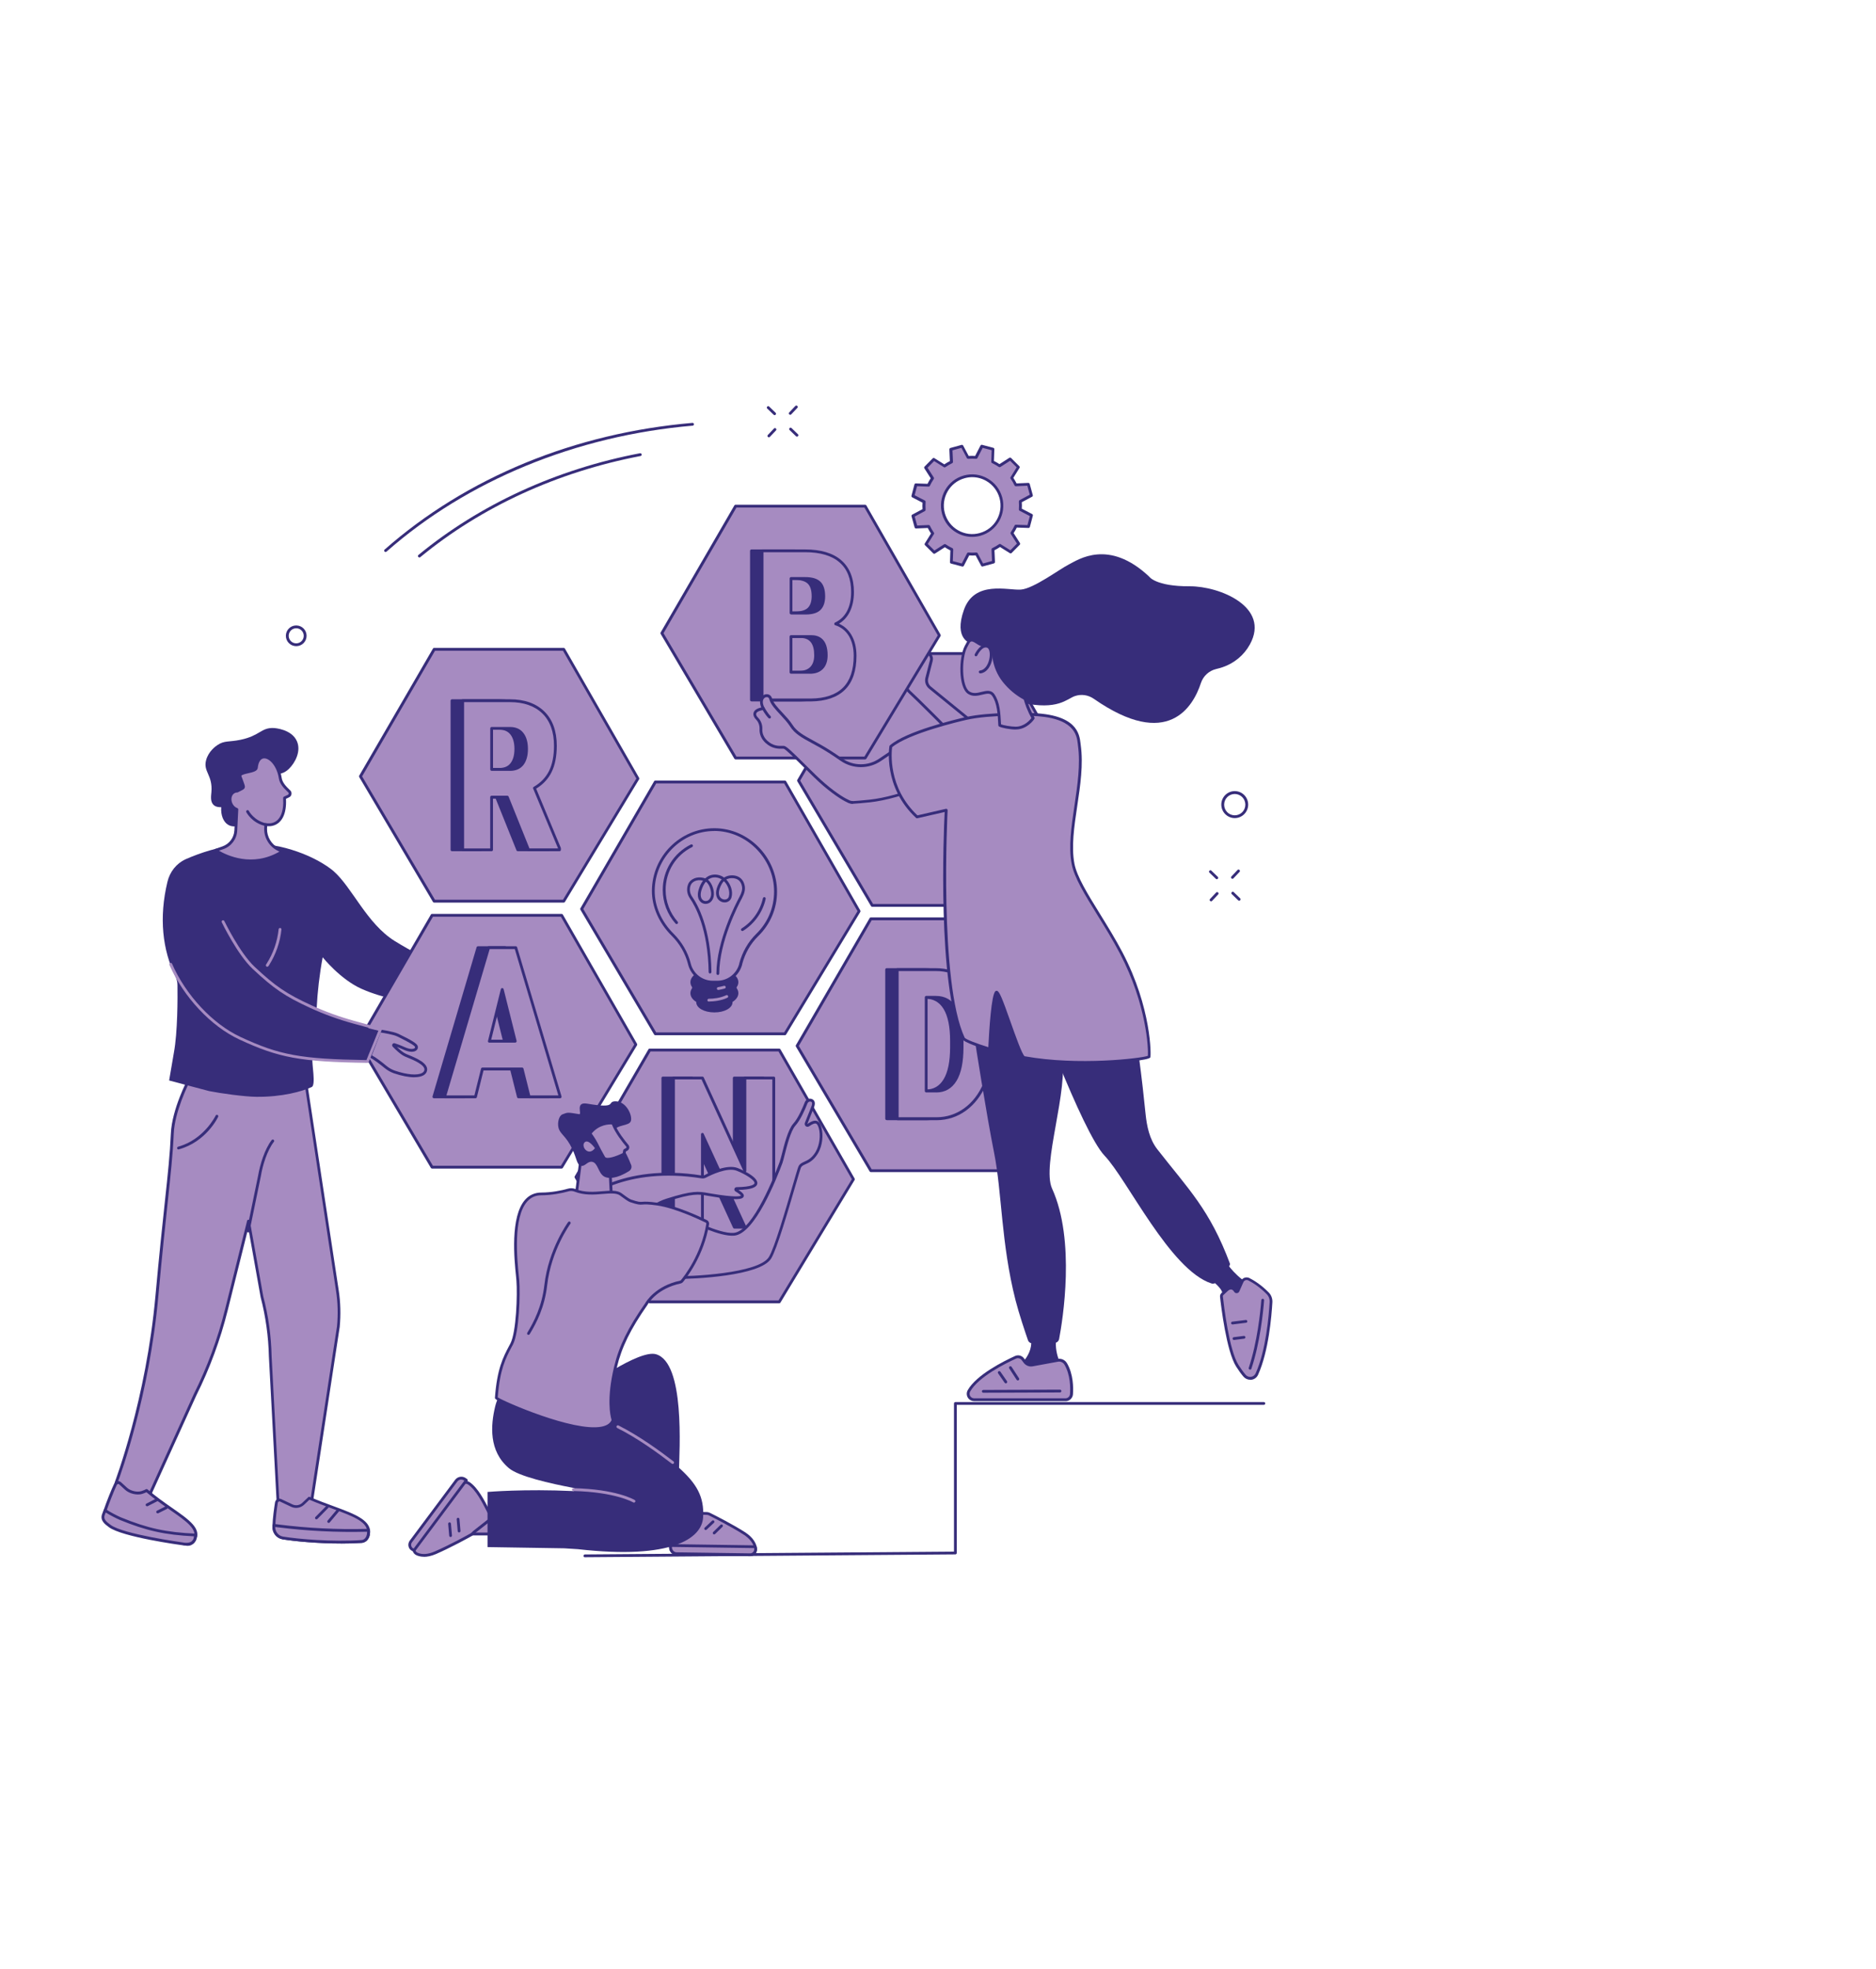 <?xml version="1.0" encoding="UTF-8"?>
<svg id="Layer_1" data-name="Layer 1" xmlns="http://www.w3.org/2000/svg" viewBox="0 0 324 340">
  <defs>
    <style>
      .cls-1 {
        fill: #a68bc1;
      }

      .cls-2 {
        fill: #372d7a;
      }
    </style>
  </defs>
  <g id="Branded_workshop" data-name="Branded workshop">
    <g>
      <path class="cls-1" d="m178.13,85.53l-.53-1.93-2.18.1c-.2-.43-.44-.83-.7-1.2l1.15-1.85-1.42-1.41-1.84,1.18c-.38-.26-.79-.49-1.21-.69l.08-2.19-1.93-.51-1,1.94c-.46-.04-.92-.03-1.39.01l-1.03-1.93-1.93.53.1,2.18c-.42.2-.83.44-1.2.7l-1.85-1.16-1.4,1.42,1.18,1.84c-.26.38-.49.79-.69,1.21l-2.18-.08-.51,1.94,1.93,1c-.04.46-.03.93,0,1.39l-1.93,1.03.53,1.93,2.18-.1c.2.43.44.83.7,1.2l-1.15,1.85,1.42,1.41,1.84-1.18c.38.26.79.49,1.21.69l-.08,2.19,1.93.51,1-1.94c.46.04.92.03,1.39,0l1.03,1.93,1.93-.53-.1-2.18c.42-.2.83-.44,1.2-.7l1.85,1.16,1.4-1.42-1.18-1.84c.26-.38.49-.79.69-1.21l2.18.08.51-1.94-1.93-1c.04-.46.03-.93-.01-1.39l1.93-1.03Zm-8.87,6.74c-2.74.75-5.57-.86-6.32-3.61-.75-2.74.86-5.58,3.6-6.33,2.74-.75,5.57.86,6.32,3.61.75,2.74-.86,5.58-3.6,6.33Z"/>
      <path class="cls-2" d="m166.24,97.81s-.04,0-.06,0l-1.93-.51c-.11-.03-.19-.13-.18-.24l.07-2.03c-.33-.16-.65-.35-.96-.55l-1.7,1.09c-.1.06-.22.05-.3-.03l-1.42-1.41c-.08-.08-.1-.21-.04-.3l1.07-1.72c-.2-.3-.39-.63-.56-.96l-2.02.09c-.11,0-.22-.07-.25-.18l-.53-1.93c-.03-.11.02-.23.12-.28l1.78-.95c-.03-.37-.03-.75,0-1.11l-1.79-.93c-.1-.05-.15-.17-.12-.28l.51-1.94c.03-.11.13-.19.24-.18l2.02.07c.16-.33.35-.65.55-.96l-1.09-1.71c-.06-.1-.05-.22.03-.3l1.4-1.42c.08-.08.21-.1.3-.04l1.71,1.07c.3-.2.62-.39.96-.56l-.09-2.02c0-.11.07-.22.18-.25l1.93-.53c.11-.03.23.02.28.12l.95,1.79c.37-.03.74-.03,1.11,0l.93-1.8c.05-.1.17-.15.28-.12l1.93.51c.11.03.19.13.18.24l-.07,2.03c.33.16.65.35.96.55l1.7-1.09c.1-.06.22-.05.3.03l1.42,1.41c.08.08.1.21.04.3l-1.07,1.72c.2.3.39.63.56.96l2.02-.09c.11,0,.22.07.25.18l.53,1.93c.03.11-.02.23-.12.28l-1.78.95c.03.37.03.75,0,1.11l1.79.93c.1.05.15.17.12.28l-.51,1.94c-.03.11-.13.19-.24.18l-2.02-.07c-.16.33-.35.66-.55.96l1.09,1.71c.06.1.05.22-.03.3l-1.4,1.42c-.08.08-.21.1-.3.04l-1.71-1.07c-.3.2-.62.39-.96.56l.09,2.02c0,.11-.07.22-.18.25l-1.93.53c-.11.03-.23-.02-.28-.12l-.95-1.79c-.37.03-.74.03-1.11,0l-.93,1.8c-.04.08-.13.13-.22.13Zm-1.68-.94l1.55.41.91-1.76c.05-.09.14-.14.24-.13.44.04.89.03,1.35,0,.1-.01.19.04.24.13l.93,1.76,1.55-.43-.09-1.99c0-.1.05-.19.14-.23.41-.2.81-.43,1.17-.68.08-.06.19-.06.27,0l1.68,1.05,1.13-1.15-1.07-1.68c-.05-.08-.05-.19,0-.27.25-.37.48-.77.67-1.17.04-.09.13-.15.23-.14l1.99.07.41-1.56-1.76-.92c-.09-.05-.14-.14-.13-.24.03-.44.03-.9,0-1.35,0-.1.04-.19.13-.24l1.75-.94-.42-1.55-1.98.09c-.1,0-.19-.05-.23-.14-.2-.41-.42-.81-.68-1.17-.06-.08-.06-.19,0-.27l1.05-1.69-1.14-1.13-1.67,1.07c-.08.05-.19.05-.27,0-.37-.25-.77-.48-1.17-.67-.09-.04-.14-.13-.14-.23l.07-1.99-1.55-.41-.91,1.76c-.05.09-.14.14-.24.13-.44-.03-.9-.03-1.35,0-.1,0-.19-.04-.24-.13l-.93-1.76-1.55.43.09,1.99c0,.1-.05.19-.14.23-.41.2-.8.43-1.17.68-.08.06-.19.06-.27,0l-1.68-1.05-1.13,1.15,1.07,1.68c.05.08.05.19,0,.27-.25.37-.48.77-.67,1.17-.04.09-.13.15-.23.14l-1.99-.07-.41,1.56,1.76.91c.09.05.14.14.13.24-.03.44-.03.9,0,1.35,0,.1-.04.19-.13.24l-1.75.94.42,1.55,1.98-.09c.1,0,.19.05.23.14.2.41.42.81.68,1.17.06.08.06.19,0,.27l-1.05,1.69,1.14,1.13,1.67-1.07c.08-.05.19-.05.27,0,.37.25.77.48,1.17.67.09.04.14.13.14.23l-.07,1.99Zm3.33-4.18c-.92,0-1.84-.24-2.66-.71-1.25-.71-2.15-1.87-2.53-3.26-.78-2.87.91-5.84,3.77-6.63,1.39-.38,2.84-.2,4.09.52,1.25.71,2.15,1.87,2.53,3.26.78,2.87-.91,5.84-3.77,6.63-.47.13-.95.19-1.43.19Zm1.37-.43h0,0Zm-1.35-9.88c-.43,0-.87.06-1.3.18-2.61.71-4.14,3.42-3.43,6.03.35,1.26,1.16,2.32,2.3,2.97,1.14.65,2.46.82,3.72.47,2.61-.71,4.14-3.42,3.43-6.03-.35-1.26-1.16-2.32-2.3-2.97-.75-.43-1.58-.65-2.42-.65Z"/>
    </g>
    <g id="Design_structure_matrix" data-name="Design structure matrix">
      <g>
        <polygon class="cls-1" points="135.56 178.49 113.17 178.49 100.44 156.94 113.17 135 135.56 135 148.37 157.31 135.56 178.49"/>
        <path class="cls-2" d="m135.56,178.73h-22.38c-.09,0-.17-.05-.21-.12l-12.73-21.55c-.04-.08-.05-.17,0-.25l12.73-21.93c.04-.08.12-.12.21-.12h22.38c.09,0,.17.05.21.12l12.81,22.31c.04.08.04.17,0,.25l-12.81,21.17c-.04.07-.12.12-.21.12Zm-22.24-.49h22.11l12.67-20.93-12.67-22.06h-22.1l-12.59,21.69,12.59,21.31Z"/>
      </g>
      <g>
        <polygon class="cls-1" points="134.58 224.77 112.2 224.77 99.47 203.22 112.2 181.29 134.58 181.29 147.4 203.59 134.58 224.77"/>
        <path class="cls-2" d="m134.58,225.01h-22.38c-.09,0-.17-.05-.21-.12l-12.73-21.55c-.04-.08-.05-.17,0-.25l12.73-21.93c.04-.08.12-.12.21-.12h22.38c.09,0,.17.05.21.12l12.81,22.31c.04.08.04.17,0,.25l-12.81,21.17c-.04.07-.12.12-.21.12Zm-22.24-.49h22.11l12.67-20.93-12.67-22.06h-22.1l-12.59,21.69,12.59,21.31Z"/>
      </g>
      <g>
        <polygon class="cls-1" points="172.78 202.11 150.4 202.11 137.66 180.56 150.4 158.63 172.78 158.63 185.59 180.94 172.78 202.11"/>
        <path class="cls-2" d="m172.78,202.36h-22.38c-.09,0-.17-.05-.21-.12l-12.73-21.55c-.04-.08-.05-.17,0-.25l12.73-21.93c.04-.08.12-.12.21-.12h22.38c.09,0,.17.05.21.12l12.81,22.31c.04.08.04.17,0,.25l-12.81,21.17c-.04.07-.12.12-.21.12Zm-22.24-.49h22.11l12.67-20.93-12.67-22.06h-22.1l-12.59,21.69,12.59,21.31Z"/>
      </g>
      <g>
        <polygon class="cls-1" points="97.36 155.59 74.97 155.59 62.24 134.04 74.97 112.11 97.36 112.11 110.17 134.41 97.36 155.59"/>
        <path class="cls-2" d="m97.36,155.83h-22.38c-.09,0-.17-.05-.21-.12l-12.73-21.55c-.04-.08-.05-.17,0-.25l12.73-21.93c.04-.08.12-.12.21-.12h22.38c.09,0,.17.05.21.12l12.81,22.31c.04.08.04.17,0,.25l-12.81,21.17c-.04.07-.12.12-.21.12Zm-22.24-.49h22.11l12.67-20.93-12.67-22.06h-22.1l-12.59,21.69,12.59,21.31Z"/>
      </g>
      <g>
        <polygon class="cls-1" points="173.02 156.32 150.64 156.32 137.91 134.77 150.64 112.84 173.02 112.84 185.84 135.14 173.02 156.32"/>
        <path class="cls-2" d="m173.02,156.56h-22.38c-.09,0-.17-.05-.21-.12l-12.73-21.55c-.04-.08-.05-.17,0-.25l12.73-21.93c.04-.08.12-.12.21-.12h22.38c.09,0,.17.05.21.12l12.81,22.31c.04.08.04.17,0,.25l-12.81,21.17c-.04.07-.12.12-.21.12Zm-22.24-.49h22.11l12.67-20.93-12.67-22.06h-22.1l-12.59,21.69,12.59,21.31Z"/>
      </g>
      <g>
        <g>
          <g>
            <path class="cls-2" d="m127.05,170.78c-.11-.16-.11-.36,0-.51.15-.22.23-.45.23-.69,0-1.13-1.74-2.04-3.89-2.04s-3.89.91-3.89,2.04c0,.24.08.47.23.69.11.16.11.36,0,.51-.15.22-.23.45-.23.69,0,.53.39,1.02,1.03,1.38-.01.06-.02.12-.02.19,0,.83,1.29,1.51,2.88,1.51s2.88-.68,2.88-1.51c0-.06,0-.12-.02-.19.64-.36,1.03-.85,1.03-1.38,0-.24-.08-.47-.23-.69Z"/>
            <path class="cls-2" d="m123.38,174.79c-1.75,0-3.13-.77-3.13-1.75,0-.02,0-.04,0-.06-.66-.41-1.01-.94-1.01-1.51,0-.29.09-.57.27-.83.05-.07.05-.16,0-.24-.18-.26-.27-.54-.27-.83,0-1.28,1.82-2.28,4.14-2.28s4.14,1,4.14,2.28c0,.29-.09.57-.27.83-.05.07-.05.16,0,.24h0c.18.26.27.54.27.83,0,.57-.36,1.1-1.01,1.51,0,.02,0,.04,0,.06,0,.98-1.37,1.75-3.13,1.75Zm0-7.01c-1.98,0-3.65.82-3.65,1.8,0,.19.06.37.19.55.16.24.16.55,0,.79-.12.18-.19.37-.19.55,0,.42.32.84.91,1.17.09.05.14.16.12.27-.01.05-.02.09-.02.13,0,.61,1.06,1.27,2.64,1.27s2.64-.65,2.64-1.27c0-.04,0-.08-.02-.13-.02-.11.02-.21.12-.27.59-.33.91-.75.91-1.17,0-.19-.06-.37-.19-.55-.16-.24-.17-.55,0-.79.12-.18.19-.37.19-.55,0-.97-1.67-1.8-3.65-1.8Z"/>
          </g>
          <g>
            <path class="cls-1" d="m133.95,153.94c0-5.78-4.8-10.71-10.57-10.71-5.76,0-10.51,4.8-10.55,10.56-.02,2.94,1.4,5.67,3.32,7.58,1.39,1.38,2.41,3.09,2.9,4.99l.02.09c.48,1.84,2.14,3.13,4.04,3.13h.78c1.9,0,3.56-1.29,4.04-3.13v-.06c.5-1.88,1.48-3.61,2.87-4.97,1.94-1.9,3.15-4.55,3.15-7.49Z"/>
            <path class="cls-2" d="m123.89,169.82h-.78c-2.01,0-3.77-1.36-4.27-3.31l-.02-.09c-.47-1.82-1.45-3.51-2.83-4.88-2.18-2.16-3.41-4.98-3.4-7.75.04-5.96,4.88-10.8,10.79-10.8s10.82,5.01,10.82,10.95c0,2.91-1.15,5.63-3.23,7.66-1.34,1.31-2.3,2.99-2.79,4.86v.06c-.52,1.95-2.28,3.31-4.29,3.31Zm-.51-26.35c-5.64,0-10.27,4.63-10.31,10.32-.02,2.64,1.17,5.34,3.25,7.4,1.44,1.43,2.47,3.19,2.96,5.1l.02.09c.45,1.73,2.01,2.94,3.8,2.94h.78c1.79,0,3.35-1.21,3.8-2.94v-.06c.52-1.96,1.53-3.72,2.93-5.09,1.99-1.94,3.08-4.54,3.08-7.31,0-5.67-4.73-10.46-10.33-10.46Z"/>
          </g>
        </g>
        <g>
          <path class="cls-2" d="m123.97,168.32h0c-.13,0-.24-.11-.24-.24.02-5.64,3.31-12,3.97-13.22.39-.72.54-1.3.45-1.79-.12-.72-.49-1.18-1.09-1.37-.42-.14-1.07-.15-1.63.15.73.76,1.22,1.98.9,3.1-.13.44-.48.75-.95.83-.54.09-1.1-.15-1.42-.6-.27-.39-.6-1.27.27-2.81.12-.21.26-.39.41-.54-.01,0-.02-.01-.03-.02-.43-.27-1.14-.47-1.83-.21-.18.07-.36.17-.52.29.78.59,1.17,2.04,1,2.86-.13.64-.5,1.1-1.03,1.25-.45.14-.93.01-1.26-.32-.46-.46-.57-1.22-.3-2.1.2-.67.47-1.17.75-1.54-1.13-.29-1.92.25-2.13.79-.26.64-.16,1.4.25,1.98.97,1.38,3.22,5.41,3.33,13.01,0,.13-.11.25-.24.25h0c-.13,0-.24-.11-.24-.24-.11-7.46-2.31-11.39-3.24-12.73-.51-.73-.62-1.65-.3-2.45.36-.88,1.54-1.47,2.95-1,.29-.26.57-.42.82-.51.86-.32,1.74-.08,2.26.25.06.04.11.07.17.12.73-.46,1.61-.45,2.16-.27.78.25,1.27.86,1.42,1.76.1.61-.06,1.27-.5,2.1-.65,1.2-3.89,7.47-3.91,12.99,0,.13-.11.24-.24.24Zm-2.06-16.1c-.32.37-.58.88-.77,1.5-.21.7-.15,1.28.18,1.61.21.21.5.28.78.2.35-.1.6-.43.69-.88.14-.69-.24-2.02-.88-2.42Zm3.12-.09c-.14.13-.26.28-.37.47-.74,1.31-.5,2-.29,2.29.21.3.58.46.94.4.28-.05.48-.22.56-.48.27-.94-.18-2.03-.84-2.68Z"/>
          <path class="cls-2" d="m128.22,160.74c-.08,0-.16-.04-.21-.11-.07-.11-.04-.26.08-.34,1.86-1.17,3.2-3.07,3.67-5.21.03-.13.16-.21.29-.19.13.03.21.16.19.29-.5,2.27-1.92,4.28-3.89,5.52-.04.03-.09.04-.13.04Z"/>
          <path class="cls-2" d="m116.85,159.53c-.07,0-.13-.03-.18-.08-1.42-1.6-2.21-3.67-2.21-5.81,0-3.35,1.86-6.35,4.86-7.84.12-.06.27-.01.33.11.06.12.01.27-.11.33-2.83,1.41-4.58,4.24-4.58,7.4,0,2.03.74,3.98,2.08,5.49.09.1.08.25-.02.34-.05.04-.1.06-.16.06Z"/>
          <path class="cls-1" d="m124.05,170.91c-.12,0-.22-.08-.24-.2-.02-.13.07-.26.2-.28.35-.06.7-.14,1.02-.23.13-.04.26.04.3.17.04.13-.04.26-.17.3-.34.1-.7.18-1.07.24-.01,0-.03,0-.04,0Z"/>
          <path class="cls-1" d="m122.41,172.92c-.13,0-.24-.11-.24-.24,0-.13.11-.24.24-.25.8,0,1.97-.12,3.01-.61.12-.06.27,0,.32.12.06.12,0,.27-.12.32-1.12.53-2.37.64-3.21.65h0Z"/>
        </g>
      </g>
    </g>
    <g>
      <g>
        <g>
          <path class="cls-1" d="m32.7,186.31s-2.75,5.18-2.94,9.38c-.29,6.57-1.24,12.29-2.66,28.03-1.64,18.19-7.04,32.25-7.04,32.25.61,1,1.56,1.74,2.67,2.02,1.8.45,3.3-.31,3.3-.31l7.67-16.9c2.33-4.65,4.14-9.56,5.41-14.64l3.82-15.32,2.32,13.04c.88,3.36,1.36,6.81,1.44,10.29l1.35,25.37,1.42.7c1.18.58,2.56.53,3.7-.13l.72-1.23,4.56-29.8c.2-2.08.15-4.19-.17-6.26l-5.54-36.49h-20.03Z"/>
          <path class="cls-2" d="m51.18,260.88c-.62,0-1.25-.14-1.83-.42l-1.42-.7c-.08-.04-.13-.12-.14-.21l-1.35-25.37c-.08-3.46-.56-6.9-1.43-10.24l-2.13-11.94-3.55,14.22c-1.27,5.08-3.09,10.02-5.42,14.69l-7.67,16.89c-.02.05-.06.09-.11.12-.06.03-1.6.8-3.47.33-1.15-.29-2.15-1.05-2.82-2.13-.04-.06-.05-.14-.02-.22.05-.14,5.41-14.24,7.03-32.19.64-7.06,1.18-12.09,1.61-16.12.54-4.99.89-8.29,1.05-11.9.19-4.2,2.85-9.27,2.96-9.48.04-.08.13-.13.22-.13h20.03c.12,0,.22.09.24.21l5.54,36.49c.32,2.09.37,4.21.17,6.32l-4.56,29.82s-.02.06-.03.09l-.72,1.23s-.05.07-.09.09c-.65.38-1.37.57-2.1.57Zm-2.91-1.5l1.29.63c1.09.53,2.36.49,3.41-.1l.67-1.14,4.56-29.76c.2-2.05.15-4.13-.17-6.18l-5.51-36.28h-19.67c-.42.83-2.68,5.42-2.84,9.15-.16,3.63-.52,6.93-1.05,11.93-.43,4.03-.97,9.05-1.61,16.11-1.54,17.15-6.5,30.81-7.02,32.2.6.92,1.47,1.56,2.46,1.81,1.47.37,2.74-.12,3.05-.26l7.63-16.81c2.32-4.64,4.13-9.55,5.39-14.6l3.82-15.32c.03-.11.13-.19.24-.18.12,0,.21.09.23.2l2.32,13.04c.88,3.35,1.37,6.83,1.44,10.33l1.34,25.22Z"/>
        </g>
        <g>
          <g>
            <path class="cls-1" d="m19.96,256.23c-.4.82-1.34,3.17-1.82,4.6-.3.9.11,1.88.93,2.29,2.34,1.17,8.23,2.3,13.1,3.48.33.08.98.04,1.41-.74,1.47-2.67-3.65-4.57-8.25-8.53,0,0-.35.19-.85.35-.83.25-2.05-.05-2.69-.64l-1.04-.95c-.25-.23-.63-.15-.78.16Z"/>
            <path class="cls-2" d="m32.41,266.88c-.11,0-.21-.01-.31-.04-1.24-.3-2.57-.61-3.86-.9-3.87-.88-7.52-1.72-9.29-2.6-.94-.47-1.39-1.58-1.06-2.59.48-1.42,1.42-3.77,1.84-4.62.1-.22.3-.37.53-.41.23-.04.46.02.64.18l1.04.95c.6.55,1.72.82,2.46.59.46-.14.8-.32.8-.33.09-.05.2-.04.28.03,1.42,1.22,2.9,2.26,4.21,3.17,3.03,2.11,5.22,3.64,4.1,5.67-.37.67-.92.9-1.38.9Zm-12.23-10.54c-.4.83-1.35,3.2-1.81,4.57-.26.78.09,1.64.81,2,1.71.86,5.51,1.72,9.18,2.56,1.29.29,2.62.6,3.87.9.12.03.72.13,1.14-.62.91-1.65-1.13-3.07-3.95-5.03-1.28-.89-2.72-1.9-4.13-3.09-.16.07-.42.19-.74.29-.9.27-2.21-.04-2.93-.7l-1.04-.95c-.08-.07-.17-.07-.21-.06-.08.02-.15.07-.18.14Z"/>
          </g>
          <g>
            <path class="cls-1" d="m17.87,261.47s-.02.04-.02.05c-.3.9.37,1.4,1.11,1.96,2.26,1.68,12.6,3.07,12.6,3.07,0,0,1.35.31,1.88-.45.08-.11.16-.18.2-.33.05-.16.16-.75.16-.75-5.24-.23-8.55-1-13.01-2.83-.56-.23-2.18-1.07-2.64-1.43,0,0-.09.2-.29.71Z"/>
            <path class="cls-2" d="m32.18,266.85c-.36,0-.65-.06-.67-.07-.4-.05-10.41-1.42-12.69-3.11-.73-.54-1.56-1.16-1.2-2.23,0,0,.01-.03.02-.06.2-.51.29-.71.29-.72.03-.07.09-.12.17-.14.07-.02.15,0,.21.05.42.34,2.03,1.18,2.58,1.4,4.58,1.88,7.84,2.59,12.92,2.81.07,0,.14.04.18.09.04.06.06.13.05.2-.01.06-.11.61-.16.77-.04.16-.12.25-.18.33-.02.02-.04.05-.05.07-.35.5-.98.62-1.46.62Zm-14.08-5.3l-.02.04c-.23.7.24,1.1,1.03,1.68,2.18,1.62,12.38,3.01,12.48,3.03.03,0,1.22.27,1.65-.35.02-.03.05-.07.07-.1.05-.06.08-.1.1-.16.02-.08.06-.27.1-.45-4.99-.24-8.25-.96-12.81-2.83-.49-.2-1.78-.86-2.44-1.28-.04.11-.1.25-.17.42Z"/>
          </g>
          <g>
            <path class="cls-1" d="m27.1,258.94l-1.7.87,1.7-.87Z"/>
            <path class="cls-2" d="m25.4,260.05c-.09,0-.17-.05-.22-.13-.06-.12-.01-.27.11-.33l1.7-.87c.12-.06.27-.01.33.11.06.12.01.27-.11.33l-1.7.87s-.07.03-.11.03Z"/>
          </g>
          <g>
            <path class="cls-1" d="m28.71,260.28l-1.49.74,1.49-.74Z"/>
            <path class="cls-2" d="m27.23,261.27c-.09,0-.18-.05-.22-.13-.06-.12-.01-.27.11-.33l1.49-.74c.12-.06.27-.01.33.11.06.12.01.27-.11.33l-1.48.74s-.07.03-.11.03Z"/>
          </g>
        </g>
        <path class="cls-2" d="m42.86,212.77s-.03,0-.05,0c-.13-.03-.22-.16-.19-.29l1.96-9.52c.33-1.91,1.11-4.53,2.34-6.13.08-.11.24-.13.34-.04.11.08.13.24.04.34-1.18,1.53-1.94,4.07-2.25,5.93l-1.96,9.53c-.02.12-.13.19-.24.19Z"/>
        <path class="cls-2" d="m30.83,198.45c-.11,0-.21-.07-.23-.18-.04-.13.04-.26.17-.3,4.46-1.23,6.45-5.32,6.47-5.36.06-.12.2-.17.32-.12.12.06.17.2.12.32-.08.18-2.1,4.33-6.78,5.62-.02,0-.04,0-.06,0Z"/>
        <g>
          <g>
            <path class="cls-1" d="m47.73,259.42c-.15.92-.39,2.63-.45,4.16-.03.96.65,1.79,1.57,1.94,2.61.41,8.53.95,13.6.6.35-.02.97-.27,1.16-1.16.66-3.05-4.6-3.88-10.22-6.32l-1.01.96c-.54.51-1.32.64-1.99.33l-1.95-.92c-.31-.14-.66.05-.71.39Z"/>
            <path class="cls-2" d="m58.92,266.48c-4.03,0-8.01-.38-10.1-.72-1.05-.17-1.81-1.11-1.77-2.19.05-1.56.31-3.3.45-4.19.04-.24.18-.45.4-.56.21-.11.45-.11.66-.01l1.95.92c.58.27,1.25.16,1.71-.28l1.01-.96c.07-.07.18-.09.27-.05,1.4.61,2.81,1.12,4.05,1.58,3.83,1.41,6.85,2.52,6.31,5.01-.2.94-.87,1.31-1.38,1.35-1.16.08-2.36.11-3.55.11Zm-10.68-7.26c-.05,0-.09.02-.12.03-.08.04-.13.12-.14.2-.14.89-.39,2.6-.44,4.13-.03.84.56,1.56,1.36,1.69,2.69.43,8.52.94,13.54.6.12,0,.75-.09.93-.97.45-2.08-2.26-3.07-6-4.45-1.2-.44-2.56-.94-3.93-1.53l-.9.85c-.61.58-1.5.73-2.26.37l-1.95-.92s-.08-.03-.11-.03Zm-.5.2h0,0Z"/>
          </g>
          <g>
            <path class="cls-1" d="m47.3,263.35s0,.16,0,.23c-.03.96.65,1.79,1.57,1.94,2.61.41,8.53.95,13.6.6.35-.02.97-.27,1.16-1.16.06-.27.04-.77.04-.77h-.36c-5.11.14-10.23-.12-15.31-.76l-.69-.09Z"/>
            <path class="cls-2" d="m58.92,266.48c-4.03,0-8.01-.38-10.1-.72-1.05-.17-1.81-1.11-1.77-2.19v-.23c.01-.07.04-.13.1-.18.05-.04.12-.06.19-.06l.69.09c5.05.64,10.19.9,15.27.77h.36s0,0,0,0c.13,0,.24.1.24.23,0,.05.02.53-.04.83-.2.94-.87,1.31-1.38,1.35-1.16.08-2.36.11-3.55.11Zm-11.39-2.85c-.01.82.57,1.53,1.36,1.66,2.69.43,8.52.94,13.54.6.12,0,.75-.09.93-.97.03-.12.03-.31.04-.47h-.11c-5.11.13-10.27-.13-15.34-.77l-.42-.05Z"/>
          </g>
          <path class="cls-2" d="m54.65,262.31c-.06,0-.12-.02-.17-.07-.1-.09-.1-.25,0-.34l1.86-1.89c.09-.1.25-.1.34,0,.1.09.1.25,0,.34l-1.86,1.89s-.11.07-.17.07Z"/>
          <path class="cls-2" d="m56.77,262.93c-.06,0-.11-.02-.16-.06-.1-.09-.12-.24-.03-.34l1.66-1.98c.09-.1.24-.12.34-.03.1.09.12.24.03.34l-1.66,1.98c-.05.06-.12.09-.19.09Z"/>
        </g>
      </g>
      <g>
        <g>
          <path class="cls-1" d="m78.51,172.21s2,.62,2.78.61c.78,0,2.88.17,3.3-.26.46-.48.61-1.55-1.48-1.53-.84,0-1.52-.14-1.66-.66-.19-.74,1.37-.54,2.09-.52.98.02,3.81,1,4.04-.13.21-1.02-1.62-1.97-4.39-2.29-.54-.06-1.08-.02-1.6.12-.82.21-2.14.51-2.86.49l-.21,4.17Z"/>
          <path class="cls-2" d="m82.83,173.1c-.3,0-.61,0-.94-.02-.24,0-.44-.01-.6-.01h-.01c-.81,0-2.76-.6-2.84-.62-.11-.03-.18-.13-.17-.25l.21-4.17c0-.13.12-.24.25-.23.71.02,2.06-.3,2.8-.48.57-.14,1.14-.19,1.69-.12,2.16.25,3.8.88,4.38,1.69.21.28.28.59.22.9-.22,1.06-1.87.74-3.2.49-.43-.08-.83-.16-1.08-.16-.1,0-.23,0-.36-.02-.43-.02-1.32-.07-1.48.13,0,0-.02.03,0,.1.08.32.56.48,1.42.47,1.32-.01,1.79.41,1.94.76.19.45-.03.92-.28,1.18-.28.29-1.01.36-1.93.36Zm-1.5-.52c.15,0,.35,0,.58.01.73.02,2.25.07,2.51-.2.16-.16.28-.43.19-.65-.13-.31-.68-.47-1.49-.47-.41,0-1.67.02-1.9-.84-.07-.25.02-.43.1-.53.3-.36,1-.36,1.88-.31.13,0,.24.01.34.01.29,0,.69.08,1.16.17,1,.19,2.51.48,2.63-.11.03-.17-.01-.34-.14-.51-.5-.69-2.05-1.26-4.04-1.49-.49-.06-1-.02-1.51.11-.84.21-1.95.46-2.69.49l-.19,3.75c.5.15,1.91.55,2.52.55.02,0,.03,0,.05,0Z"/>
        </g>
        <path class="cls-2" d="m53.96,182.84c-.12.82.62,4.48-.12,4.83-1.63.76-5.14,1.74-9.57,1.69-2.04-.02-6.16-.59-8.16-.99l-6.9-1.83.82-4.79c.66-3.56.65-9.52.62-11.68,0-.51-.13-1.01-.35-1.47-2.24-4.6-2.87-10.16-1.38-16.36.41-1.72,1.54-3.16,3.11-3.88.02-.01.04-.02.06-.03,5.46-2.39,11.55-3.46,17.28-1.91,5.5,1.48,8.24,3.98,8.24,3.98,3.23,2.83,5.73,9.06,10.57,12.07,5.63,3.49,10.48,5.14,10.48,5.14l-.06,5s-8.08,1.71-16.18-1.9c-3.65-1.63-6.69-5.44-6.69-5.44-.54,2.86-.91,6.08-1.04,8.81l.05.17c2.07.89,4.2,1.63,6.37,2.23l4.59,1.26-2.25,5.52c-3.94-.06-6.96-.18-9.5-.44v.03Z"/>
        <path class="cls-1" d="m46.16,166.91s-.09-.01-.13-.04c-.11-.07-.15-.22-.08-.34l.11-.17c1.13-1.77,1.84-3.82,2.06-5.93.01-.13.14-.23.27-.22.13.01.23.13.22.27-.23,2.18-.97,4.3-2.13,6.14l-.11.17c-.05.07-.13.11-.21.11Z"/>
        <g>
          <polygon class="cls-1" points="97 201.51 74.61 201.51 61.88 179.96 74.61 158.03 97 158.03 109.81 180.33 97 201.51"/>
          <path class="cls-2" d="m97,201.75h-22.38c-.09,0-.17-.05-.21-.12l-12.73-21.55c-.04-.08-.05-.17,0-.25l12.73-21.93c.04-.08.12-.12.21-.12h22.38c.09,0,.17.05.21.12l12.81,22.31c.04.08.04.17,0,.25l-12.81,21.17c-.04.07-.12.12-.21.12Zm-22.24-.49h22.11l12.67-20.93-12.67-22.06h-22.1l-12.59,21.69,12.59,21.31Z"/>
        </g>
        <g>
          <g>
            <path class="cls-1" d="m65.6,177.98s2.28.32,3.05.7,3.06,1.45,3.25,1.96c.2.51-.55,1.05-2.07.37-.85-.38-1.4-.57-1.72-.67-.11-.03-.19.1-.11.19.42.45,1.29,1.32,2.01,1.64.99.44,3.8,1.39,3.52,2.65-.25,1.14-2.51,1.24-5.42.25-.56-.19-1.08-.5-1.55-.88-.72-.6-1.91-1.53-2.64-1.86l1.68-4.35Z"/>
            <path class="cls-2" d="m71.57,185.99c-.97,0-2.19-.23-3.54-.69-.58-.2-1.12-.51-1.62-.92-.66-.54-1.87-1.5-2.58-1.82-.12-.05-.17-.19-.13-.31l1.68-4.35c.04-.11.15-.17.26-.15.09.01,2.32.33,3.12.72l.13.06c2.18,1.05,3.09,1.62,3.24,2.03.1.27.04.54-.17.74-.42.4-1.25.38-2.23-.06-.49-.22-.88-.38-1.18-.49.43.42,1.04.96,1.55,1.19.13.06.3.13.48.2,1.29.53,3.46,1.43,3.17,2.72-.07.33-.29.61-.63.8-.38.21-.92.32-1.57.32Zm-7.33-3.78c.73.38,1.73,1.17,2.48,1.79.46.38.95.66,1.47.84,2.09.71,3.9.86,4.71.4.22-.12.35-.28.39-.48.2-.89-1.88-1.75-2.88-2.16-.19-.08-.36-.15-.5-.21-.75-.34-1.63-1.21-2.09-1.69-.11-.12-.13-.29-.04-.43.09-.14.25-.2.4-.15.32.1.88.29,1.75.68.99.44,1.53.3,1.69.15.07-.06.08-.13.05-.21-.07-.18-.65-.63-3-1.77l-.13-.06c-.6-.29-2.23-.56-2.79-.65l-1.53,3.96Z"/>
          </g>
          <path class="cls-2" d="m37.99,158.69l-7.25-6.3c-3.95,16.54.07,31.13,32.57,30.61l2.3-5.01c-13.35-2.98-22.84-9.18-27.61-19.3Z"/>
          <path class="cls-1" d="m63.45,183.5h0c-11.58-.18-15.3-.86-22.14-4.05-4.89-2.28-9.62-7.33-12.05-12.87-.05-.12,0-.27.13-.32.12-.05.27,0,.32.13,2.39,5.44,7.02,10.39,11.81,12.63,6.73,3.14,10.41,3.82,21.77,4l2.08-5.12-4.33-1.18c-2.56-.7-5.08-1.61-7.47-2.71-4.33-1.99-6.28-3.31-9.94-6.74-2.62-2.46-5.22-7.82-5.33-8.04-.06-.12,0-.27.11-.33.12-.06.27,0,.33.11.03.05,2.67,5.51,5.23,7.9,3.61,3.39,5.54,4.69,9.81,6.65,2.37,1.09,4.86,1.99,7.4,2.69l4.59,1.26c.07.02.12.06.15.13.03.06.03.14,0,.2l-2.25,5.52c-.04.09-.13.15-.23.15Z"/>
        </g>
      </g>
      <g>
        <path class="cls-2" d="m43.05,141.6c-.83.69-2.42,1.5-3.61.82-.88-.5-1.33-1.71-1.23-3.06-.42.01-.97-.04-1.34-.41-.58-.56-.41-1.54-.36-2.18.26-2.97-1.44-3.51-.92-5.51.41-1.57,1.7-2.45,1.95-2.62,1.22-.83,2-.5,4-.92,3.37-.7,3.55-2.13,5.74-2.03.13,0,3.11.19,4.01,2.3.74,1.72-.33,3.71-1.37,4.73-1.36,1.32-2.25.59-3.6,1.69-2.37,1.93-.82,5.15-3.28,7.19Z"/>
        <g>
          <path class="cls-1" d="m49.95,136.62l-.13-.12c-.63-.6-1.28-1.29-1.41-2.16-.56-3.66-3.81-5.14-4.13-1.82-.08.84-3.14.64-2.82,1.54.83,2.34.88,1.73-.5,2.51-.15,0-.3.02-.45.08-.7.29-.99,1.2-.65,2.05.21.52.6.88,1.04,1.03l-.18,3.63c-.07,1.36-.95,2.54-2.23,2.99l-1.25.44s5.52,4.02,11.51.22l-.76-.39c-1.33-.68-2.16-2.06-2.13-3.56l.03-.71c.39.05.77.05,1.12-.04,1.64-.39,2.28-2.23,2.12-4.57l.68-.32c.32-.15.38-.57.13-.81Z"/>
          <path class="cls-2" d="m43.32,148.88c-3.57,0-6.18-1.86-6.22-1.89-.07-.05-.11-.14-.1-.23.01-.09.07-.16.16-.19l1.25-.44c1.19-.42,2.01-1.51,2.07-2.78l.17-3.45c-.45-.21-.81-.6-1.01-1.1-.39-.97-.04-2.04.78-2.37.15-.06.31-.09.48-.1.23-.13.41-.21.56-.29.16-.08.33-.16.34-.2.02-.11-.1-.42-.26-.85-.09-.23-.19-.51-.31-.85-.06-.16-.05-.33.03-.47.2-.37.8-.51,1.5-.66.47-.11,1.26-.28,1.28-.51.18-1.83,1.15-2.06,1.56-2.07.01,0,.03,0,.04,0,1.17,0,2.64,1.47,3.01,3.88.12.8.76,1.46,1.34,2.02l.13.12h0c.18.17.26.41.22.66-.04.24-.19.45-.42.55l-.53.25c.14,2.58-.7,4.27-2.31,4.66-.29.07-.61.09-.94.07l-.02.45c-.03,1.39.76,2.69,2,3.33l.76.39c.08.04.13.12.13.21,0,.09-.04.17-.11.22-1.96,1.24-3.87,1.66-5.57,1.66Zm-5.52-2.02c1.34.79,5.73,2.91,10.46.17l-.37-.19c-1.4-.72-2.29-2.2-2.26-3.78l.03-.71c0-.07.03-.13.09-.18.05-.04.12-.06.19-.05.37.05.72.04,1.03-.03,1.39-.33,2.09-1.9,1.93-4.31,0-.1.05-.19.14-.24l.68-.32c.08-.04.13-.11.14-.19.01-.08-.01-.17-.08-.23l-.13-.12c-.64-.61-1.34-1.35-1.49-2.29-.32-2.1-1.58-3.49-2.55-3.46-.59.02-.99.61-1.09,1.63-.06.58-.83.75-1.65.94-.46.1-1.08.25-1.18.42,0,0-.01.02,0,.07.12.34.22.61.31.84.4,1.06.48,1.28-.33,1.66-.16.07-.35.17-.59.3-.04.02-.09.04-.12.03-.12,0-.25.02-.35.07-.58.23-.81,1.01-.51,1.74.17.43.51.76.89.89.1.04.17.13.16.24l-.18,3.63c-.07,1.47-1.01,2.73-2.4,3.21l-.77.27Z"/>
        </g>
        <path class="cls-2" d="m45.91,142.61s-.03,0-.05,0c-2.32-.48-3.28-2.32-3.32-2.39-.06-.12-.01-.27.11-.33.12-.06.27-.01.33.11,0,.02.9,1.71,2.98,2.14.13.03.22.16.19.29-.02.12-.13.19-.24.19Z"/>
      </g>
    </g>
    <path class="cls-2" d="m101.01,268.86c-.13,0-.24-.11-.24-.24,0-.13.11-.24.24-.25l63.75-.49v-25.58c0-.13.11-.24.24-.24h53.28c.13,0,.24.11.24.24s-.11.24-.24.24h-53.04v25.58c0,.13-.11.24-.24.24l-63.99.49h0Z"/>
    <g>
      <g>
        <g>
          <path class="cls-2" d="m153.13,193.14v-25.75h6.68c1.83,0,3.48.52,4.95,1.55,1.46,1.03,2.61,2.49,3.43,4.37.82,1.88,1.24,3.99,1.25,6.32v1.18c0,2.36-.4,4.47-1.2,6.34-.8,1.87-1.93,3.33-3.39,4.39-1.46,1.06-3.09,1.59-4.88,1.6h-6.83Zm5-20.95v16.18h1.74c1.43,0,2.54-.63,3.31-1.9.77-1.27,1.15-3.15,1.15-5.65v-1.11c0-2.49-.38-4.36-1.15-5.62s-1.89-1.89-3.36-1.89h-1.68Z"/>
          <path class="cls-2" d="m153.13,193.38c-.13,0-.24-.11-.24-.24v-25.75c0-.13.11-.24.24-.24h6.68c1.88,0,3.59.54,5.09,1.59,1.49,1.05,2.67,2.56,3.51,4.47.83,1.9,1.26,4.06,1.27,6.42v1.19c0,2.38-.41,4.54-1.22,6.44-.82,1.9-1.99,3.41-3.47,4.49-1.49,1.08-3.18,1.63-5.02,1.65h-6.83Zm.24-.49h6.58c1.73-.01,3.33-.53,4.74-1.55,1.42-1.02,2.53-2.47,3.31-4.28.79-1.83,1.18-3.93,1.18-6.24v-1.18c0-2.29-.42-4.38-1.23-6.22-.8-1.83-1.93-3.27-3.34-4.27-1.41-1-3.03-1.5-4.8-1.5h-6.44v25.26Zm6.5-4.29h-1.74c-.13,0-.24-.11-.24-.24v-16.18c0-.13.11-.24.24-.24h1.68c1.56,0,2.76.68,3.57,2.01.79,1.29,1.19,3.23,1.19,5.75v1.11c0,2.53-.4,4.48-1.19,5.78-.81,1.34-2,2.02-3.51,2.02Zm-1.49-.49h1.49c1.36,0,2.37-.58,3.1-1.78.74-1.22,1.12-3.08,1.12-5.52v-1.11c0-2.43-.38-4.28-1.12-5.5-.73-1.19-1.76-1.78-3.16-1.78h-1.44v15.69Z"/>
        </g>
        <g>
          <path class="cls-1" d="m154.96,193.14v-25.75h6.68c1.83,0,3.48.52,4.95,1.55,1.46,1.03,2.61,2.49,3.43,4.37.82,1.88,1.24,3.99,1.25,6.32v1.18c0,2.36-.4,4.47-1.2,6.34-.8,1.87-1.93,3.33-3.39,4.39-1.46,1.06-3.09,1.59-4.88,1.6h-6.83Zm5-20.95v16.18h1.74c1.43,0,2.54-.63,3.31-1.9.77-1.27,1.15-3.15,1.15-5.65v-1.11c0-2.49-.38-4.36-1.15-5.62s-1.89-1.89-3.36-1.89h-1.68Z"/>
          <path class="cls-2" d="m154.96,193.38c-.13,0-.24-.11-.24-.24v-25.75c0-.13.11-.24.24-.24h6.68c1.88,0,3.59.54,5.09,1.59,1.49,1.05,2.67,2.56,3.51,4.47.83,1.9,1.26,4.06,1.27,6.42v1.19c0,2.38-.41,4.54-1.22,6.44-.82,1.9-1.99,3.41-3.47,4.49-1.49,1.08-3.18,1.63-5.02,1.65h-6.83Zm.24-.49h6.58c1.73-.01,3.33-.53,4.74-1.55,1.42-1.02,2.53-2.47,3.31-4.28.79-1.83,1.18-3.93,1.18-6.24v-1.18c0-2.29-.42-4.38-1.23-6.22-.8-1.83-1.93-3.27-3.34-4.27-1.41-1-3.03-1.5-4.8-1.5h-6.44v25.26Zm6.5-4.29h-1.74c-.13,0-.24-.11-.24-.24v-16.18c0-.13.11-.24.24-.24h1.68c1.56,0,2.76.68,3.57,2.01.79,1.29,1.19,3.23,1.19,5.75v1.11c0,2.53-.4,4.48-1.19,5.78-.81,1.34-2,2.02-3.51,2.02Zm-1.49-.49h1.49c1.36,0,2.37-.58,3.1-1.78.74-1.22,1.12-3.08,1.12-5.52v-1.11c0-2.43-.38-4.28-1.12-5.5-.73-1.19-1.76-1.78-3.16-1.78h-1.44v15.69Z"/>
        </g>
      </g>
      <g>
        <g>
          <path class="cls-2" d="m131.8,211.87h-4.97l-7.35-16.02v16.02h-5v-25.75h5l7.34,16.02v-16.02h4.99v25.75Z"/>
          <path class="cls-2" d="m131.8,212.11h-4.97c-.1,0-.18-.06-.22-.14l-6.89-15.01v14.9c0,.13-.11.24-.24.24h-5c-.13,0-.24-.11-.24-.24v-25.75c0-.13.11-.24.24-.24h5c.1,0,.18.06.22.14l6.87,15v-14.9c0-.13.11-.24.24-.24h4.99c.13,0,.24.11.24.24v25.75c0,.13-.11.24-.24.24Zm-4.82-.49h4.57v-25.26h-4.5v15.78c0,.11-.08.21-.19.24-.11.02-.23-.03-.27-.14l-7.27-15.88h-4.6v25.26h4.51v-15.78c0-.11.08-.21.19-.24.11-.02.23.03.27.14l7.29,15.88Z"/>
        </g>
        <g>
          <path class="cls-1" d="m133.64,211.87h-4.97l-7.35-16.02v16.02h-5v-25.75h5l7.34,16.02v-16.02h4.99v25.75Z"/>
          <path class="cls-2" d="m133.64,212.11h-4.97c-.1,0-.18-.06-.22-.14l-6.89-15.01v14.9c0,.13-.11.24-.24.24h-5c-.13,0-.24-.11-.24-.24v-25.75c0-.13.11-.24.24-.24h5c.1,0,.18.06.22.14l6.87,15v-14.9c0-.13.11-.24.24-.24h4.99c.13,0,.24.11.24.24v25.75c0,.13-.11.24-.24.24Zm-4.82-.49h4.57v-25.26h-4.5v15.78c0,.11-.08.21-.19.24-.11.02-.23-.03-.27-.14l-7.27-15.88h-4.6v25.26h4.51v-15.78c0-.11.08-.21.19-.24.11-.02.23.03.27.14l7.29,15.88Z"/>
        </g>
      </g>
      <g>
        <g>
          <path class="cls-2" d="m85.77,137.61h-2.71v9.11h-5v-25.75h8.17c2.46,0,4.38.68,5.77,2.03,1.39,1.35,2.08,3.27,2.08,5.74,0,1.79-.29,3.27-.88,4.45-.58,1.18-1.5,2.13-2.74,2.86l4.33,10.4v.27h-5.36l-3.66-9.11Zm-2.71-4.77h3.16c.95,0,1.66-.31,2.14-.93.48-.62.72-1.49.72-2.6s-.24-1.98-.73-2.61c-.48-.63-1.2-.95-2.14-.95h-3.16v7.09Z"/>
          <path class="cls-2" d="m94.79,146.96h-5.36c-.1,0-.19-.06-.23-.15l-3.6-8.95h-2.3v8.86c0,.13-.11.24-.24.24h-5c-.13,0-.24-.11-.24-.24v-25.75c0-.13.11-.24.24-.24h8.17c2.52,0,4.51.71,5.94,2.1,1.43,1.4,2.15,3.39,2.15,5.92,0,1.82-.3,3.35-.9,4.56-.57,1.16-1.47,2.12-2.66,2.85l4.25,10.2s.02.06.02.09v.27c0,.13-.11.24-.24.24Zm-5.19-.49h4.94l-4.3-10.32c-.05-.11,0-.24.1-.3,1.2-.7,2.09-1.63,2.65-2.76.56-1.14.85-2.6.85-4.34,0-2.39-.68-4.27-2.01-5.57-1.33-1.3-3.22-1.96-5.6-1.96h-7.92v25.26h4.51v-8.86c0-.13.11-.24.24-.24h2.71c.1,0,.19.06.23.15l3.6,8.95Zm-3.37-13.39h-3.16c-.13,0-.24-.11-.24-.24v-7.09c0-.13.11-.24.24-.24h3.16c1.02,0,1.8.35,2.33,1.04.52.67.78,1.6.78,2.76s-.26,2.08-.77,2.75c-.53.68-1.31,1.03-2.34,1.03Zm-2.92-.49h2.92c.88,0,1.52-.27,1.95-.84.44-.57.67-1.4.67-2.45s-.23-1.88-.68-2.47c-.44-.57-1.08-.85-1.94-.85h-2.92v6.6Z"/>
        </g>
        <g>
          <path class="cls-1" d="m87.61,137.61h-2.71v9.11h-5v-25.75h8.17c2.46,0,4.38.68,5.77,2.03,1.39,1.35,2.08,3.27,2.08,5.74,0,1.79-.29,3.27-.88,4.45-.58,1.18-1.5,2.13-2.74,2.86l4.33,10.4v.27h-5.36l-3.66-9.11Zm-2.71-4.77h3.16c.95,0,1.66-.31,2.14-.93.48-.62.72-1.49.72-2.6s-.24-1.98-.73-2.61c-.48-.63-1.2-.95-2.14-.95h-3.16v7.09Z"/>
          <path class="cls-2" d="m96.63,146.96h-5.36c-.1,0-.19-.06-.23-.15l-3.6-8.95h-2.3v8.86c0,.13-.11.24-.24.24h-5c-.13,0-.24-.11-.24-.24v-25.75c0-.13.11-.24.24-.24h8.17c2.51,0,4.51.71,5.94,2.1,1.43,1.4,2.15,3.39,2.15,5.92,0,1.82-.3,3.35-.9,4.56-.57,1.16-1.47,2.12-2.66,2.85l4.25,10.2s.02.06.02.09v.27c0,.13-.11.24-.24.24Zm-5.19-.49h4.94l-4.3-10.32c-.05-.11,0-.24.1-.3,1.2-.7,2.09-1.63,2.65-2.76.56-1.14.85-2.6.85-4.34,0-2.39-.68-4.27-2.01-5.57-1.33-1.3-3.22-1.96-5.6-1.96h-7.92v25.26h4.51v-8.86c0-.13.11-.24.24-.24h2.71c.1,0,.19.06.23.15l3.6,8.95Zm-3.37-13.39h-3.16c-.13,0-.24-.11-.24-.24v-7.09c0-.13.11-.24.24-.24h3.16c1.02,0,1.8.35,2.33,1.04.52.67.78,1.6.78,2.76s-.26,2.08-.77,2.75c-.53.68-1.31,1.03-2.34,1.03Zm-2.92-.49h2.92c.88,0,1.52-.27,1.95-.84.44-.57.67-1.4.67-2.45s-.23-1.88-.68-2.47c-.44-.57-1.08-.85-1.94-.85h-2.92v6.6Z"/>
        </g>
      </g>
      <g>
        <g>
          <path class="cls-2" d="m88.33,184.55h-6.85l-1.2,4.81h-5.34l7.61-25.75h4.7l7.67,25.75h-5.37l-1.21-4.81Zm-5.66-4.79h4.46l-2.24-8.93-2.22,8.93Z"/>
          <path class="cls-2" d="m94.91,189.61h-5.37c-.11,0-.21-.08-.24-.18l-1.16-4.63h-6.47l-1.15,4.62c-.03.11-.12.19-.24.19h-5.34c-.08,0-.15-.04-.2-.1-.05-.06-.06-.14-.04-.22l7.61-25.75c.03-.1.13-.17.23-.17h4.7c.11,0,.2.07.23.17l7.67,25.75c.02.07,0,.15-.04.22-.05.06-.12.1-.2.1Zm-5.18-.49h4.86l-7.52-25.26h-4.34l-7.47,25.26h4.83l1.15-4.62c.03-.11.12-.19.24-.19h6.85c.11,0,.21.08.24.18l1.16,4.63Zm-2.6-9.11h-4.46c-.08,0-.15-.03-.19-.09-.05-.06-.06-.14-.04-.21l2.22-8.93c.03-.11.12-.19.24-.19h0c.11,0,.21.08.24.18l2.24,8.93c.02.07,0,.15-.04.21-.05.06-.12.09-.19.09Zm-4.15-.49h3.84l-1.92-7.68-1.91,7.68Z"/>
        </g>
        <g>
          <path class="cls-1" d="m90.17,184.55h-6.85l-1.2,4.81h-5.34l7.61-25.75h4.7l7.67,25.75h-5.37l-1.21-4.81Zm-5.66-4.79h4.46l-2.24-8.93-2.22,8.93Z"/>
          <path class="cls-2" d="m96.75,189.61h-5.37c-.11,0-.21-.08-.24-.18l-1.16-4.63h-6.47l-1.15,4.62c-.03.11-.12.19-.24.19h-5.34c-.08,0-.15-.04-.2-.1-.05-.06-.06-.14-.04-.22l7.61-25.75c.03-.1.13-.17.23-.17h4.7c.11,0,.2.07.23.17l7.67,25.75c.02.07,0,.15-.04.22-.05.06-.12.1-.2.1Zm-5.18-.49h4.86l-7.52-25.26h-4.34l-7.47,25.26h4.83l1.15-4.62c.03-.11.12-.19.24-.19h6.85c.11,0,.21.08.24.18l1.16,4.63Zm-2.6-9.11h-4.46c-.08,0-.15-.03-.19-.09-.05-.06-.06-.14-.04-.21l2.22-8.93c.03-.11.12-.19.24-.19h0c.11,0,.21.08.24.18l2.24,8.93c.02.07,0,.15-.04.21-.05.06-.12.09-.19.09Zm-4.15-.49h3.84l-1.92-7.68-1.91,7.68Z"/>
        </g>
      </g>
    </g>
    <g>
      <g>
        <g>
          <path class="cls-2" d="m211.29,217.13s.94,1.95,3.22,3.75c.89.7.09,2.89.09,2.89l-3.01,1.97c.02-.99-.18-1.98-.61-2.88-.44-.93-2.05-2.03-2.79-2.83l3.09-2.9Z"/>
          <g>
            <path class="cls-1" d="m219.52,224.79c-.12,2.23-.62,8.42-2.45,12.45-.38.84-1.51.99-2.11.3-.35-.4-.77-.96-1.26-1.73-1.65-2.6-2.57-10.38-2.74-11.94-.02-.17.05-.34.17-.46l.85-.78c.37-.34.95-.29,1.25.11l.15.2c.12.16.36.13.44-.05l.71-1.6c.2-.45.74-.65,1.18-.42.78.4,2.01,1.15,3.27,2.44.38.39.58.93.55,1.48Z"/>
            <path class="cls-2" d="m215.92,238.21c-.44,0-.85-.19-1.15-.52-.4-.46-.83-1.05-1.28-1.76-1.68-2.65-2.61-10.49-2.78-12.04-.03-.25.07-.49.25-.66l.85-.78c.23-.21.53-.31.84-.28.31.03.59.19.77.43l.15.2.72-1.6c.12-.28.36-.5.64-.6.29-.1.6-.08.87.06.82.42,2.06,1.19,3.33,2.49.43.44.65,1.05.62,1.67h-.24s.24,0,.24,0c-.14,2.43-.65,8.51-2.47,12.53-.21.47-.64.79-1.15.86-.08.01-.15.02-.22.02Zm-3.37-15.57c-.15,0-.29.06-.41.16l-.85.78c-.07.07-.11.16-.09.25.17,1.53,1.08,9.28,2.7,11.83.44.69.86,1.26,1.24,1.7.23.27.58.39.93.34.35-.05.63-.26.78-.58,1.79-3.94,2.29-9.96,2.43-12.36.03-.48-.15-.96-.48-1.3-1.23-1.26-2.42-2-3.21-2.4-.15-.08-.32-.09-.49-.03-.16.06-.29.18-.36.34l-.71,1.6c-.07.16-.22.27-.4.29-.18.02-.35-.05-.45-.2l-.15-.2c-.1-.14-.26-.22-.43-.24-.02,0-.04,0-.06,0Z"/>
          </g>
          <path class="cls-2" d="m215.9,236.46s-.05,0-.08-.01c-.13-.04-.2-.18-.15-.31,1.48-4.42,2.01-9.65,2.17-11.69.01-.13.13-.23.26-.22.13.01.23.13.22.26-.16,2.06-.7,7.34-2.19,11.81-.03.1-.13.17-.23.17Z"/>
          <path class="cls-2" d="m213.12,231.34c-.12,0-.23-.09-.24-.21-.02-.13.08-.26.21-.27l1.73-.22c.13-.02.26.08.27.21.02.13-.08.26-.21.27l-1.73.22s-.02,0-.03,0Z"/>
          <path class="cls-2" d="m212.86,228.66c-.12,0-.23-.09-.24-.21-.02-.13.08-.26.21-.27l2.32-.29c.13-.02.26.08.27.21.02.13-.08.26-.21.27l-2.32.29s-.02,0-.03,0Z"/>
        </g>
        <g>
          <path class="cls-2" d="m182.39,230.16l-.04,1.6c-.03,1.27.25,2.53.81,3.66l.05.11-7.76.78s3.35-2.38,2.53-5.54c-.41-1.57,4.4-.61,4.4-.61Z"/>
          <g>
            <path class="cls-1" d="m184.02,241.66c.54,0,.99-.42,1.03-.96.08-1.22.05-3.4-.97-5.19-.28-.5-.84-.75-1.38-.66l-4.42.81c-.46.07-.92-.1-1.23-.46l-.41-.54c-.29-.38-.81-.52-1.24-.32-1.85.84-6.58,3.18-8.05,5.79-.39.69.11,1.54.9,1.54h15.78Z"/>
            <path class="cls-2" d="m184.02,241.9h-15.78c-.46,0-.87-.24-1.1-.63-.23-.4-.23-.87,0-1.27,1.5-2.65,6.21-5,8.16-5.89.55-.25,1.18-.09,1.54.39l.41.54c.25.29.62.43,1,.37l4.42-.8c.65-.12,1.3.19,1.63.78,1.07,1.87,1.09,4.14,1.01,5.33-.05.66-.6,1.19-1.27,1.19Zm-8.2-7.42c-.11,0-.22.02-.32.07-1.91.87-6.51,3.16-7.94,5.69-.14.25-.14.54,0,.78.14.24.4.39.68.39h15.78c.41,0,.75-.32.78-.73.08-1.13.06-3.29-.94-5.05-.23-.4-.68-.62-1.12-.54l-4.42.81c-.55.09-1.09-.12-1.46-.54l-.42-.56c-.15-.2-.39-.31-.62-.31Z"/>
          </g>
          <path class="cls-2" d="m169.82,240.45c-.13,0-.24-.11-.24-.24,0-.13.11-.24.24-.24l13.25-.05h0c.13,0,.24.11.24.24,0,.13-.11.24-.24.24l-13.25.05h0Z"/>
          <path class="cls-2" d="m175.78,238.33c-.08,0-.16-.04-.2-.11l-1.28-1.97c-.07-.11-.04-.26.07-.34.11-.07.26-.04.34.07l1.28,1.97c.07.11.04.26-.07.34-.04.03-.09.04-.13.04Z"/>
          <path class="cls-2" d="m173.71,238.83c-.08,0-.15-.04-.2-.1l-1.13-1.63c-.08-.11-.05-.26.06-.34.11-.08.26-.05.34.06l1.13,1.63c.08.11.05.26-.06.34-.04.03-.09.04-.14.04Z"/>
        </g>
        <g>
          <path class="cls-2" d="m177.34,163.13c1.58-9.11,13.64-6.96,17.54,8.86,1.37,5.59,2.45,15.16,2.96,20.25.22,2.18.68,4.44,2.03,6.17,5.41,6.94,9.06,10.4,12.57,19.8.05.14-.96,2.35-2.56,3.3-.2.12-.44.14-.66.07-7.15-2.33-14.56-17.99-18.43-22.03-3.93-4.1-12.78-28.39-12.78-28.39,0,0-1.62-2.46-.66-8.04Z"/>
          <path class="cls-2" d="m168.39,179.75s1.94,12.48,3.3,19.28c1.36,6.79,1.2,15.63,3.7,25.45.59,2.31,1.68,5.56,2.14,6.88.12.36.46.59.84.58l3.72-.08c.41,0,.76-.3.83-.7.61-3.22,2.87-16.99-1.22-25.96-1.86-4.09,2.99-17.11,1.66-23.45-1.05-5.01-3.97-19.6-3.97-19.6l-9.04.57s-2.49,8.3-1.96,17.02Z"/>
        </g>
      </g>
      <g>
        <g>
          <g>
            <path class="cls-1" d="m155.66,110.38c-.63.02-1,.42-.88,1.04.07.38.57,1.24,1.05,1.89.64.87-.2,4.82,1.27,6.15s7.26,7.17,7.26,7.17l4-1.63-7.74-6.3c-.49-.4-.7-1.04-.55-1.65l.78-3.05c.08-.32,0-.66-.2-.92l-1.4-1.74c-.16-.19-.35-.36-.56-.48-.36-.21-.79-.25-1.19-.13l-.4.12c-.09,0-.95-.49-1.44-.47Z"/>
            <path class="cls-2" d="m164.35,126.88c-.06,0-.13-.03-.17-.07-.06-.06-5.81-5.84-7.25-7.16-.96-.87-1.01-2.71-1.04-4.19-.02-.84-.04-1.72-.25-2-.48-.65-1.01-1.55-1.1-1.99-.07-.36,0-.68.19-.92.2-.25.53-.4.92-.41h0c.38-.01.9.2,1.34.41.04.02.08.04.11.05l.33-.09c.47-.14.97-.08,1.38.15.24.14.45.32.63.54l1.4,1.74c.26.32.35.74.25,1.14l-.78,3.05c-.13.52.05,1.06.46,1.4l7.74,6.3c.07.05.1.14.09.23-.01.09-.07.16-.15.19l-4,1.63s-.06.02-.09.02Zm-8.69-16.26c-.25,0-.45.09-.56.23-.1.13-.14.31-.09.53.06.32.51,1.12,1.01,1.79.3.41.32,1.23.35,2.28.03,1.38.08,3.11.88,3.84,1.34,1.22,6.33,6.23,7.16,7.06l3.47-1.41-7.42-6.04c-.56-.45-.81-1.2-.63-1.9l.78-3.05c.06-.25,0-.51-.15-.71l-1.4-1.74c-.14-.17-.3-.31-.49-.42-.29-.17-.65-.21-1-.11l-.4.12s-.06.01-.1,0c-.06,0-.11-.03-.28-.11-.27-.12-.82-.38-1.12-.36Z"/>
          </g>
          <path class="cls-2" d="m158.74,113.41c-.09,0-.17-.05-.21-.13-.41-.74-1.71-2.64-2.89-2.64-.01,0-.02,0-.03,0-.14,0-.25-.1-.25-.24,0-.13.1-.25.24-.25.01,0,.03,0,.04,0,1.71,0,3.25,2.78,3.32,2.89.06.12.02.27-.1.33-.04.02-.08.03-.12.03Z"/>
        </g>
        <g>
          <polygon class="cls-1" points="149.42 130.87 127.04 130.87 114.31 109.32 127.04 87.39 149.42 87.39 162.24 109.69 149.42 130.87"/>
          <path class="cls-2" d="m149.42,131.11h-22.38c-.09,0-.17-.05-.21-.12l-12.73-21.55c-.04-.08-.05-.17,0-.25l12.73-21.93c.04-.08.12-.12.21-.12h22.38c.09,0,.17.05.21.12l12.81,22.31c.04.08.04.17,0,.25l-12.81,21.17c-.04.07-.12.12-.21.12Zm-22.24-.49h22.11l12.67-20.93-12.67-22.06h-22.1l-12.59,21.69,12.59,21.31Z"/>
        </g>
        <g>
          <g>
            <path class="cls-2" d="m129.78,120.84v-25.75h7.45c2.67,0,4.7.61,6.09,1.82,1.39,1.21,2.09,2.98,2.09,5.29,0,1.33-.25,2.47-.74,3.41-.49.94-1.22,1.64-2.18,2.09,1.08.35,1.91,1.01,2.49,1.98s.87,2.15.87,3.54c0,2.52-.64,4.42-1.93,5.68-1.29,1.27-3.19,1.91-5.72,1.94h-8.42Zm5-15.01h2.61c1.09-.01,1.87-.26,2.34-.75.47-.48.7-1.2.7-2.15,0-1.09-.25-1.87-.76-2.35-.5-.48-1.32-.72-2.44-.72h-2.45v5.96Zm0,4.07v6.17h3.28c.9,0,1.6-.26,2.08-.77.48-.51.73-1.23.73-2.17,0-2.15-.86-3.22-2.58-3.24h-3.51Z"/>
            <path class="cls-2" d="m129.78,121.09c-.13,0-.24-.11-.24-.24v-25.75c0-.13.11-.24.24-.24h7.45c2.72,0,4.82.63,6.25,1.88,1.44,1.26,2.17,3.1,2.17,5.47,0,1.37-.26,2.55-.77,3.53-.43.82-1.04,1.47-1.81,1.94.89.4,1.6,1.03,2.12,1.89.6,1,.9,2.23.9,3.66,0,2.58-.67,4.55-2,5.86-1.33,1.31-3.31,1.98-5.89,2.01h-8.42Zm.24-.49h8.18c2.45-.02,4.32-.65,5.55-1.87,1.23-1.21,1.86-3.07,1.86-5.51,0-1.34-.28-2.49-.83-3.41-.55-.91-1.34-1.54-2.36-1.87-.1-.03-.16-.12-.17-.22,0-.1.05-.19.14-.24.91-.42,1.6-1.09,2.07-1.98.47-.9.71-2.01.71-3.3,0-2.23-.67-3.94-2-5.1-1.34-1.17-3.34-1.76-5.93-1.76h-7.21v25.26Zm8.04-4.29h-3.28c-.13,0-.24-.11-.24-.24v-6.17c0-.13.11-.24.24-.24h3.51c1.29,0,2.82.62,2.82,3.48,0,.99-.27,1.78-.79,2.33-.53.56-1.29.85-2.26.85Zm-3.03-.49h3.03c.84,0,1.46-.23,1.9-.69.44-.46.66-1.14.66-2,0-2-.76-2.98-2.34-2.99h-3.26v5.68Zm-.24-9.75c-.13,0-.24-.11-.24-.24v-5.96c0-.13.11-.24.24-.24h2.45c1.18,0,2.06.26,2.61.79.55.52.83,1.37.83,2.53,0,1.01-.26,1.79-.77,2.32-.51.53-1.36.81-2.51.82h-2.61Zm.24-.49h2.36c1.02-.01,1.74-.24,2.16-.67.42-.44.63-1.1.63-1.98,0-1.01-.23-1.74-.68-2.17-.45-.43-1.22-.65-2.27-.65h-2.21v5.47Z"/>
          </g>
          <g>
            <path class="cls-1" d="m131.61,120.84v-25.75h7.45c2.67,0,4.7.61,6.09,1.82,1.39,1.21,2.09,2.98,2.09,5.29,0,1.33-.25,2.47-.74,3.41-.49.94-1.22,1.64-2.18,2.09,1.08.35,1.91,1.01,2.49,1.98s.87,2.15.87,3.54c0,2.52-.64,4.42-1.93,5.68-1.29,1.27-3.19,1.91-5.72,1.94h-8.42Zm5-15.01h2.61c1.09-.01,1.87-.26,2.34-.75.47-.48.7-1.2.7-2.15,0-1.09-.25-1.87-.76-2.35-.5-.48-1.32-.72-2.44-.72h-2.45v5.96Zm0,4.07v6.17h3.28c.9,0,1.6-.26,2.08-.77.48-.51.73-1.23.73-2.17,0-2.15-.86-3.22-2.58-3.24h-3.51Z"/>
            <path class="cls-2" d="m131.61,121.09c-.13,0-.24-.11-.24-.24v-25.75c0-.13.11-.24.24-.24h7.45c2.72,0,4.82.63,6.25,1.88,1.44,1.26,2.17,3.1,2.17,5.47,0,1.37-.26,2.55-.77,3.53-.43.82-1.04,1.47-1.81,1.94.89.4,1.6,1.03,2.12,1.89.6,1,.9,2.23.9,3.66,0,2.58-.67,4.55-2,5.86-1.33,1.31-3.31,1.98-5.89,2.01h-8.42Zm.24-.49h8.18c2.45-.02,4.32-.65,5.55-1.87,1.23-1.21,1.86-3.07,1.86-5.51,0-1.34-.28-2.49-.83-3.41-.55-.91-1.34-1.54-2.36-1.87-.1-.03-.16-.12-.17-.22,0-.1.05-.19.14-.24.91-.42,1.6-1.09,2.07-1.98.47-.9.71-2.01.71-3.3,0-2.23-.67-3.94-2-5.1-1.34-1.17-3.34-1.76-5.93-1.76h-7.21v25.26Zm8.04-4.29h-3.28c-.13,0-.24-.11-.24-.24v-6.17c0-.13.11-.24.24-.24h3.51c1.29,0,2.82.62,2.82,3.48,0,.99-.27,1.78-.79,2.33-.53.56-1.29.85-2.26.85Zm-3.03-.49h3.03c.84,0,1.46-.23,1.9-.69.44-.46.66-1.14.66-2,0-2-.76-2.98-2.34-2.99h-3.26v5.68Zm-.24-9.75c-.13,0-.24-.11-.24-.24v-5.96c0-.13.11-.24.24-.24h2.45c1.18,0,2.06.26,2.61.79.55.52.83,1.37.83,2.53,0,1.01-.26,1.79-.77,2.32-.51.53-1.36.81-2.51.82h-2.61Zm.24-.49h2.36c1.02-.01,1.74-.24,2.16-.67.42-.44.63-1.1.63-1.98,0-1.01-.23-1.74-.68-2.17-.45-.43-1.22-.65-2.27-.65h-2.21v5.47Z"/>
          </g>
        </g>
        <g>
          <g>
            <path class="cls-1" d="m158.91,135.86c-2.41,1.16-6.04,2.17-8.7,2.45-1.21.13-2.27.2-2.8.24-.27.02-.54-.03-.78-.14-.65-.28-2.05-1.04-4.27-2.92-2.28-1.93-6.39-6.46-7-6.48-.49-.02-1.75.22-3.01-.95-.66-.61-.97-1.42-.93-2.17.03-.67-.2-1.35-.67-1.82-.25-.24-.44-.55-.38-.89.12-.71,1.48-.84,1.48-.84-1.15-2.12.97-2.82,1.26-1.69.36,1.41,2.49,2.95,3.56,4.64,1.15,1.81,3.29,2.41,6.49,4.42.67.42,1.44.94,2.2,1.46,2.01,1.39,4.66,1.39,6.67,0,1.05-.73,2.09-1.42,2.67-1.73l4.22,6.41Z"/>
            <path class="cls-2" d="m147.31,138.8c-.27,0-.53-.06-.77-.16-.65-.29-2.08-1.05-4.33-2.96-.99-.84-2.29-2.13-3.55-3.38-1.33-1.32-2.98-2.96-3.32-3.04-.05,0-.13,0-.22,0-.62.02-1.77.06-2.93-1.02-.69-.64-1.06-1.5-1.01-2.37.03-.63-.19-1.22-.6-1.64-.36-.36-.51-.73-.45-1.1.11-.64.89-.89,1.35-.99-.42-.99-.12-1.58.04-1.81.26-.36.69-.54,1.1-.46.36.07.62.33.72.7.19.76.97,1.6,1.8,2.48.62.67,1.27,1.36,1.73,2.09.74,1.17,1.94,1.82,3.61,2.73.82.45,1.76.96,2.8,1.62.6.38,1.34.87,2.2,1.47,1.91,1.32,4.48,1.32,6.39,0,1.28-.88,2.18-1.47,2.7-1.75.11-.06.25-.03.32.08l4.22,6.41c.04.06.05.13.03.2-.02.07-.07.12-.13.15-2.37,1.14-6.07,2.18-8.78,2.47-1.23.13-2.29.21-2.81.24-.04,0-.08,0-.12,0Zm-12.01-10.03s.04,0,.07,0c.4.01,1.32.88,3.63,3.18,1.25,1.24,2.55,2.53,3.52,3.35,2.2,1.87,3.59,2.61,4.21,2.88.21.09.44.13.67.12.52-.03,1.57-.11,2.79-.24,2.57-.27,6.03-1.23,8.37-2.31l-3.94-5.99c-.52.3-1.34.84-2.46,1.61-2.08,1.43-4.87,1.43-6.95,0-.86-.6-1.6-1.09-2.19-1.46-1.03-.65-1.96-1.16-2.78-1.6-1.73-.94-2.98-1.62-3.79-2.9-.44-.69-1.07-1.36-1.67-2.01-.87-.93-1.7-1.82-1.92-2.7-.06-.24-.22-.32-.34-.34-.22-.04-.46.06-.61.27-.26.36-.21.94.14,1.59.04.07.04.16,0,.23-.04.07-.11.12-.19.13-.3.03-1.19.21-1.26.64-.04.21.07.43.31.67.51.51.79,1.24.75,2.01-.04.72.27,1.44.86,1.98,1.01.94,1.99.91,2.58.89.07,0,.14,0,.2,0Z"/>
          </g>
          <path class="cls-2" d="m132.9,124.05c-.06,0-.13-.02-.17-.07-.58-.58-1.12-1.57-1.14-1.61-.06-.12-.02-.27.1-.33.12-.06.27-.02.33.1,0,0,.53.96,1.06,1.5.1.1.09.25,0,.34-.05.05-.11.07-.17.07Z"/>
        </g>
        <g>
          <path class="cls-1" d="m177.94,123.34s-6.84-.27-11.13.71c-2.85.65-10.43,2.61-12.97,4.82,0,0-1.21,6.85,4.53,12.16l5.03-1.16s-1.55,29.64,2.96,39.37c.28.6,4.54,1.87,4.54,1.87,0,0,.47-10.04,1.23-9.81.76.23,3.85,11.12,4.77,11.29,9.84,1.77,21.37.22,21.56-.15.09-.19.24-8.26-4.8-17.89-3.23-6.16-7.63-11.73-8.33-15.4-1.12-5.86,2.01-13.84,1.08-20.49-.2-1.41-.14-5.12-8.47-5.32Z"/>
          <path class="cls-2" d="m187.26,183.67c-3.15,0-6.82-.2-10.4-.84-.54-.1-1.17-1.65-2.8-6.27-.69-1.96-1.54-4.36-1.93-4.93-.38.85-.79,5.35-.98,9.5,0,.08-.04.14-.1.19-.06.04-.14.06-.21.03-1.31-.39-4.4-1.37-4.69-2-4.29-9.24-3.17-35.75-3-39.16l-4.72,1.08c-.08.02-.16,0-.22-.06-5.77-5.34-4.61-12.31-4.6-12.38,0-.05.04-.1.08-.14,2.82-2.46,11.38-4.49,13.07-4.88,4.25-.96,11.04-.72,11.19-.71,8.07.19,8.48,3.62,8.67,5.27.01.09.02.18.03.26.47,3.33-.07,6.98-.6,10.51-.54,3.63-1.04,7.05-.49,9.97.43,2.23,2.26,5.2,4.39,8.64,1.32,2.14,2.69,4.35,3.92,6.69,5.02,9.57,4.95,17.82,4.8,18.12-.24.49-5.16.9-7.36,1.01-1.19.06-2.56.1-4.06.1Zm-15.15-12.61s.06,0,.1.01c.41.12.89,1.31,2.31,5.33.81,2.28,2.02,5.72,2.45,5.96,9.35,1.68,20.15.34,21.27-.07.12-1.14-.2-8.86-4.8-17.63-1.22-2.33-2.58-4.53-3.9-6.66-2.15-3.48-4.01-6.48-4.45-8.8-.58-3-.06-6.46.48-10.13.52-3.5,1.05-7.11.6-10.37-.01-.08-.02-.17-.03-.27-.18-1.51-.56-4.66-8.2-4.84,0,0,0,0,0,0-.07,0-6.85-.26-11.07.7-1.01.23-9.93,2.31-12.79,4.71-.11.79-.76,6.94,4.37,11.77l4.91-1.13c.07-.02.15,0,.21.05.06.05.09.12.09.2-.02.3-1.5,29.69,2.94,39.25.17.31,2.2,1.07,4.09,1.65.15-2.98.53-9.17,1.24-9.67.06-.04.13-.07.2-.07Zm26.35,11.38h0,0Zm-.16-.18h0Z"/>
        </g>
      </g>
      <g>
        <path class="cls-2" d="m167.68,111.08s-3.03-.69-1.2-5.8c1.83-5.15,7.62-3.32,9.84-3.49,2.21-.17,6.7-3.55,8.3-4.35,1.59-.8,6.83-4.48,13.84,2.1,0,0,1.09,1.71,7.02,1.68,5.16-.02,13.96,3.56,10.38,10.05-1.03,1.87-2.72,3.24-4.68,3.91-.36.12-.74.23-1.16.33-1.21.29-2.21,1.19-2.62,2.43-1.32,4.02-5.66,11.64-18.5,2.7-.97-.67-2.17-.84-3.27-.46-1.35.46-2.94,2.51-9.12,1.14-3.97-.88-4.87-5.3-5.76-7.34-1.04-2.4-3.06-2.9-3.06-2.9Z"/>
        <g>
          <path class="cls-1" d="m171.62,113.33c-.19-1.24-.28-2.21-1.57-1.96-.98.19-1.84-1.34-2.63-.73-.15.11-.46.74-.59.99-1.06,2-1.05,6.96.48,7.95,1.52.99,3.36-.9,4.26.42.9,1.32,1,3.12,1.1,5.2.32.2,1.87.49,2.77.49,1.82-.01,2.88-1.56,2.99-1.72-.32-.55-.63-1.19-.93-1.93-.17-.43-.49-1.44-.49-1.44-1.42-.76-2.65-1.8-3.64-3.04-.91-1.15-1.49-2.52-1.71-3.97l-.04-.28Z"/>
          <path class="cls-2" d="m175.4,125.95c-.93,0-2.5-.29-2.87-.53-.07-.04-.11-.11-.11-.19-.11-2.04-.2-3.81-1.06-5.08-.35-.52-.85-.42-1.7-.22-.78.19-1.66.4-2.48-.14-1.69-1.1-1.61-6.28-.56-8.27l.06-.11c.28-.54.46-.85.6-.96.56-.44,1.13-.07,1.63.26.37.24.75.49,1.11.42.47-.09.84-.04,1.12.15.49.34.59,1.05.72,1.86l.02.14.04.28c.22,1.42.79,2.75,1.66,3.85.98,1.24,2.18,2.24,3.56,2.98.06.03.1.08.12.14,0,0,.31,1,.48,1.42.28.71.59,1.35.91,1.9.05.08.04.18,0,.26-.12.19-1.26,1.81-3.19,1.83-.01,0-.02,0-.03,0Zm-2.5-.89c.42.17,1.72.4,2.53.4,1.46-.01,2.41-1.1,2.7-1.49-.3-.54-.59-1.15-.86-1.83-.14-.36-.38-1.1-.46-1.36-1.41-.77-2.63-1.8-3.63-3.06-.92-1.16-1.53-2.57-1.76-4.08l-.06-.42c-.11-.71-.2-1.31-.52-1.54-.17-.12-.41-.14-.74-.07-.55.11-1.04-.21-1.47-.49-.54-.35-.8-.49-1.06-.28-.1.09-.38.63-.47.8l-.06.11c-1.02,1.94-.96,6.75.39,7.63.65.43,1.39.25,2.1.07.82-.2,1.66-.4,2.22.42.92,1.35,1.03,3.13,1.14,5.18Z"/>
        </g>
        <path class="cls-2" d="m169.29,116.25c-.12,0-.23-.09-.24-.22-.02-.13.08-.25.21-.27.94-.11,1.51-1.22,1.65-2.26.11-.83-.06-1.53-.41-1.67-.89-.36-1.71,1.32-1.72,1.34-.06.12-.2.17-.32.12-.12-.06-.17-.2-.12-.32.04-.09,1.01-2.12,2.35-1.58.58.23.86,1.09.71,2.19-.16,1.23-.87,2.54-2.07,2.68,0,0-.02,0-.03,0Z"/>
      </g>
    </g>
    <g>
      <g>
        <g>
          <polygon class="cls-1" points="86.06 264.83 80.34 264.83 82.4 260.8 86.95 261.2 86.06 264.83"/>
          <path class="cls-2" d="m86.06,265.08h-5.72c-.08,0-.16-.04-.21-.12-.04-.07-.05-.16,0-.24l2.06-4.03c.05-.09.14-.14.24-.13l4.55.4c.07,0,.14.04.18.1.04.06.06.13.04.2l-.89,3.63c-.03.11-.12.19-.24.19Zm-5.32-.49h5.13l.77-3.17-4.1-.36-1.8,3.53Z"/>
        </g>
        <g>
          <g>
            <path class="cls-1" d="m81.87,264.5l2.56-2.01c.31-.24.4-.67.21-.99-.52-.88-1.94-4.23-3.68-5.41-.48-.32-1.13-.2-1.48.27l-7.83,10.49c-.36.48-.2,1.17.34,1.42.64.3,1.67.45,3.19-.21,2.46-1.06,5.27-2.61,6.15-3.1.15-.09.29-.2.41-.33.04-.05.08-.09.13-.13Z"/>
            <path class="cls-2" d="m73.21,268.77c-.56,0-1-.13-1.32-.28-.32-.15-.55-.43-.63-.77-.09-.35-.01-.72.21-1.02l7.83-10.49c.43-.57,1.22-.72,1.81-.32,1.45.97,2.64,3.31,3.35,4.71.17.32.31.61.41.78.25.43.13.99-.27,1.31l-2.56,2.01s-.06.06-.1.1c-.13.16-.29.29-.47.39-.82.46-3.69,2.03-6.17,3.11-.82.35-1.51.48-2.07.48Zm7.16-12.61c-.26,0-.52.12-.69.35l-7.83,10.49c-.13.18-.18.4-.12.61.05.2.18.36.37.45.79.37,1.82.3,2.99-.21,2.46-1.07,5.31-2.63,6.13-3.09.13-.07.24-.17.34-.28.06-.07.11-.12.17-.17h0l2.56-2.01c.21-.16.28-.46.15-.68-.11-.18-.25-.46-.42-.8-.69-1.36-1.84-3.62-3.19-4.53-.14-.09-.3-.14-.46-.14Z"/>
          </g>
          <g>
            <path class="cls-1" d="m71.52,267.64s0,0-.01,0c-.08-.03-.15-.06-.22-.09-.54-.25-.7-.94-.34-1.42l7.83-10.49c.35-.47,1-.59,1.48-.27.09.06.18.12.26.19,0,0,0,.01,0,.02l-9.01,12.06Z"/>
            <path class="cls-2" d="m71.5,267.89s-.06,0-.08-.02c-.08-.03-.16-.06-.23-.1-.32-.15-.55-.43-.63-.77-.09-.35-.01-.72.21-1.02l7.83-10.49c.43-.57,1.22-.71,1.81-.32.09.06.18.13.27.19.05.04.09.11.1.17,0,.07,0,.14-.05.19l-9.01,12.06c-.05.06-.13.1-.21.1Zm8.17-12.45c-.26,0-.52.12-.69.35l-7.83,10.49c-.13.18-.18.4-.12.61.05.2.18.36.37.45.01,0,.02.01.04.02l8.76-11.73s-.04-.03-.06-.04c-.14-.09-.3-.14-.46-.14Z"/>
          </g>
          <path class="cls-2" d="m79.29,264.57c-.13,0-.23-.1-.24-.22l-.18-2.05c-.01-.13.09-.25.22-.26.13-.01.25.09.26.22l.18,2.05c.01.13-.09.25-.22.26,0,0-.01,0-.02,0Z"/>
          <path class="cls-2" d="m77.82,265.36c-.13,0-.23-.1-.24-.22l-.18-2.05c-.01-.13.09-.25.22-.26.13-.01.25.09.26.22l.18,2.05c.01.13-.09.25-.22.26,0,0-.01,0-.02,0Z"/>
        </g>
        <g>
          <g>
            <path class="cls-1" d="m121.98,261.29l-4.33-.06c-.31,0-.59.19-.71.48-.4.98-1.21,3.27-1.14,5.45.02.6.48,1.07,1.05,1.08l12.7.18c.58,0,1.04-.55.93-1.15-.13-.72-.6-1.68-1.98-2.56-2.23-1.42-5.05-2.84-5.93-3.28-.18-.09-.38-.14-.59-.14Z"/>
            <path class="cls-2" d="m129.57,268.67h-.02l-12.7-.18c-.7-.01-1.26-.59-1.29-1.31-.08-2.26.78-4.63,1.16-5.55.16-.39.52-.64.94-.64l4.33.06c.24,0,.47.06.69.17.83.41,3.7,1.86,5.96,3.29,1.49.95,1.96,2,2.09,2.72.07.37-.03.74-.27,1.03-.22.26-.54.41-.88.41Zm-11.92-7.2c-.2,0-.39.13-.47.33-.36.89-1.19,3.19-1.12,5.35.02.47.37.84.81.84l12.7.18c.21,0,.39-.09.52-.24.15-.17.21-.4.17-.62-.16-.89-.81-1.72-1.87-2.39-2.24-1.42-5.09-2.86-5.91-3.27-.15-.08-.31-.12-.48-.12l-4.33-.06h0Z"/>
          </g>
          <g>
            <path class="cls-1" d="m130.42,267.02s0,0,.01,0c.02.08.04.16.05.24.11.61-.34,1.16-.93,1.15l-12.7-.18c-.57,0-1.03-.48-1.05-1.08,0-.11,0-.22,0-.33,0,0,0-.01.01-.01l14.6.21Z"/>
            <path class="cls-2" d="m129.57,268.67h-.02l-12.7-.18c-.7-.01-1.26-.59-1.29-1.31,0-.11,0-.23,0-.34,0-.13.12-.25.25-.25l14.6.21c.11,0,.22.09.24.19.02.08.04.17.06.25.07.37-.03.74-.27,1.03-.22.26-.54.41-.88.41Zm-13.52-1.6s0,.06,0,.09c.02.47.37.84.81.84l12.7.18c.21,0,.39-.09.52-.24.15-.17.21-.4.17-.62,0-.01,0-.03,0-.05l-14.18-.2Z"/>
          </g>
          <path class="cls-2" d="m121.88,264.16c-.06,0-.13-.03-.18-.08-.09-.1-.09-.25.01-.34l1.27-1.19c.1-.09.25-.09.34.01.09.1.09.25-.01.34l-1.27,1.19s-.11.07-.17.07Z"/>
          <path class="cls-2" d="m123.34,264.91c-.06,0-.13-.02-.17-.07-.09-.1-.09-.25,0-.34l1.27-1.24c.1-.09.25-.09.34,0s.09.25,0,.34l-1.27,1.24s-.11.07-.17.07Z"/>
        </g>
        <path class="cls-2" d="m101.06,239.69s0,0,0,0c.12-.09,9.26-6.72,12.22-5.89,5.05,1.42,4.07,16.47,3.97,20.45-.1,3.87-16.64-8.1-17.21-9.12-.56-1.01.98-5.34,1.02-5.44Z"/>
        <path class="cls-2" d="m117.08,253.24s.03.03.05.04c3.17,2.83,4.53,5.1,4.3,8.72-.22,3.54-5.31,7.31-21.61,5.46-.79-.05-1.57-.1-2.36-.15l-13.26-.21v-9.52s6.41-.55,14.8-.15c.34.02.4-.47.07-.54-4.16-.79-9.51-2.01-11.18-3.42-3.51-2.95-3.14-7.42-2.38-10.61,2.22-9.31,16.06.41,16.15.43,0,0,0,0,0,0,.03.02,1.87,1.09,4.31,2.56l11.1,7.37Z"/>
        <path class="cls-1" d="m109.5,259.42s-.09-.01-.13-.03c-.03-.02-3.08-1.8-10.34-1.97-.13,0-.24-.12-.24-.25,0-.13.12-.25.25-.24,7.41.17,10.45,1.97,10.58,2.04.12.07.15.22.08.33-.05.08-.13.12-.21.12Z"/>
        <path class="cls-1" d="m116.18,252.75c-.05,0-.1-.02-.15-.05-2.32-1.78-5.82-4.35-9.43-6.16-.12-.06-.17-.21-.11-.33.06-.12.21-.17.33-.11,3.64,1.84,7.17,4.42,9.5,6.21.11.08.13.23.05.34-.05.06-.12.1-.19.1Z"/>
      </g>
      <g>
        <g>
          <path class="cls-1" d="m99.53,208.01c1.61-1.57,8.75-6.89,21.69-4.82.2.03.4,0,.58-.09.89-.47,3.81-1.88,5.52-1.21,1.98.78,6.22,3.23-.11,3.32-.15,0-.2.2-.07.28.5.3,1.19.76,1.07,1.02-.28.61-3.57.12-5.51-.21-1.94-.33-2.69-.66-7.57.9-3.01.96-7.05,4.44-8.67,5.82,0,0-7.12-4.83-6.94-5Z"/>
          <path class="cls-2" d="m106.47,213.26s-.1-.01-.14-.04c-7.01-4.76-7.04-5.03-7.05-5.17,0-.07.02-.16.08-.21.76-.74,7.81-7.14,21.9-4.89.15.02.3,0,.42-.07,1.14-.6,3.97-1.91,5.73-1.22.04.01,3.61,1.43,3.38,2.71-.12.67-1.16,1.01-3.25,1.07.77.49,1.04.85.89,1.16-.2.44-1.04.73-5.77-.08-.14-.02-.28-.05-.41-.07-1.61-.29-2.58-.46-7.04.97-2.89.92-6.8,4.25-8.47,5.68l-.12.1s-.1.06-.16.06Zm-6.61-5.23c.74.64,4.26,3.09,6.59,4.68,1.71-1.45,5.64-4.8,8.61-5.75,4.58-1.46,5.59-1.28,7.27-.98.13.02.27.05.41.07,4.3.73,5.08.48,5.23.37-.05-.07-.23-.3-.95-.73-.15-.09-.23-.27-.18-.44.05-.17.2-.29.37-.29,2.77-.04,3.07-.53,3.1-.67.09-.52-1.55-1.57-3.08-2.17-1.62-.64-4.48.76-5.32,1.2-.22.12-.48.16-.73.12-13.14-2.09-20.01,3.42-21.32,4.6Zm-.33-.02l.17.17-.17-.17Z"/>
        </g>
        <g>
          <path class="cls-1" d="m118.35,210.25s5.8,3.11,8.45,2.84c3.73-.38,7.86-11.76,8.14-12.54.29-.78,1.09-5.12,2.25-6.38.87-.96,1.69-2.89,2.04-3.76.14-.35.52-.56.88-.44.32.1.55.4.23,1.18-.37.91-.81,2.02-1.11,2.79-.1.24.17.47.38.32.48-.35,1.09-.67,1.49-.45.75.42,1.15,3.25-.06,5.24-1.21,1.99-2.54,1.52-2.94,2.48-.4.96-3.75,13.48-5.12,15.64-1.98,3.11-14.74,3.47-16.81,3.41-2.07-.06,2.17-10.33,2.17-10.33Z"/>
          <path class="cls-2" d="m116.72,220.83c-.22,0-.41,0-.56,0-.25,0-.46-.12-.6-.34-1.02-1.57,2.18-9.43,2.55-10.33.03-.06.08-.11.14-.14.06-.02.14-.02.2.01.06.03,5.76,3.07,8.31,2.82,3.36-.34,7.19-10.34,7.93-12.35v-.04c.08-.18.18-.6.32-1.12.41-1.63,1.09-4.35,1.99-5.34.86-.94,1.68-2.89,1.99-3.69.19-.48.71-.74,1.18-.58.22.07.39.21.48.4.13.28.1.64-.09,1.1-.37.9-.8,2.01-1.11,2.79v.03c.76-.54,1.35-.7,1.76-.46.37.21.57.73.67,1.13.31,1.18.23,3.02-.64,4.45-.74,1.21-1.53,1.57-2.12,1.83-.41.18-.67.3-.81.62-.11.27-.48,1.55-.96,3.17-1.19,4.09-3.19,10.94-4.18,12.51-1.91,3.01-13.18,3.52-16.47,3.52Zm1.75-10.24c-1.35,3.3-3.14,8.63-2.49,9.63.05.08.11.11.2.11,3.14.09,14.81-.47,16.6-3.29.96-1.51,2.94-8.32,4.13-12.39.5-1.7.85-2.93.97-3.22.21-.5.62-.68,1.06-.88.55-.25,1.24-.56,1.9-1.64.79-1.3.86-3.03.59-4.07-.13-.5-.31-.75-.44-.83-.23-.13-.67.03-1.23.43-.18.13-.41.13-.59,0-.18-.14-.24-.38-.16-.59.31-.78.74-1.89,1.11-2.79.13-.32.17-.58.1-.72-.02-.04-.06-.1-.18-.15-.22-.07-.48.06-.58.3-.4,1.02-1.21,2.88-2.08,3.84-.82.9-1.48,3.55-1.88,5.13-.14.56-.24.96-.32,1.17v.04c-1.07,2.88-4.79,12.31-8.35,12.66-2.42.24-7.21-2.15-8.35-2.75Z"/>
        </g>
        <g>
          <g>
            <path class="cls-1" d="m99.46,206.79l1.08-8.34,4.75,2.34.3,5.8c0,1.15-.96,1.83-.96,1.83-1.17.93-2.86.83-4.11.01l-.29-.19c-.48-.32-.77-.86-.77-1.44Z"/>
            <path class="cls-2" d="m102.66,209.32c-.76,0-1.56-.23-2.27-.7l-.29-.19c-.56-.36-.89-.98-.88-1.65,0,0,0-.02,0-.03l1.08-8.34c.01-.08.06-.15.13-.18.07-.04.15-.04.22,0l4.75,2.34c.08.04.13.12.14.21l.3,5.8c0,1.28-1.02,2.01-1.06,2.04-.6.47-1.34.71-2.12.71Zm-2.95-2.52c0,.5.24.95.65,1.22l.29.19c1.24.81,2.81.81,3.83,0,.02-.01.86-.63.86-1.64l-.29-5.64-4.32-2.13-1.03,7.99Z"/>
          </g>
          <path class="cls-2" d="m106.19,190.14c-1.4.08.51,1.31-4.8.4-2.12-.36-.81,1.91-1.36,1.82-2.03-.34-1.96-.33-2.89.03-.62.24-.9,1.46-.68,2.32.29,1.14,1.27,1.33,2.39,3.68.78,1.65.76,2.71,1.47,2.88.72.17,1.13-.82,1.93-.69,1.04.17,1.04,1.94,2.1,2.55.67.39,2.13.43,4.31-.96.35-.23.5-.67.34-1.06-.2-.5-.46-1.13-.75-1.71-1.4-2.78-2.51-3.31-2.22-4.11.44-1.22,2.69-.81,2.94-1.79.26-1.02-.88-3.46-2.79-3.36Z"/>
          <g>
            <path class="cls-1" d="m101.89,195.69l.48.7c.23.33.43.67.61,1.03.34.67.92,1.82,1.3,2.44.56.91,3.48-.61,3.48-.61l.12-.61.34-.19c.07-.04.12-.09.16-.15.1-.16.08-.36-.04-.49-.62-.72-1.92-2.36-2.5-3.9,0,0-2.33-.33-3.95,1.78Z"/>
            <path class="cls-2" d="m104.99,200.39c-.4,0-.73-.11-.91-.4-.39-.63-.99-1.81-1.31-2.46-.17-.35-.37-.68-.59-1l-.48-.7c-.06-.09-.06-.2,0-.29,1.69-2.2,4.08-1.89,4.18-1.87.09.01.16.07.19.16.57,1.53,1.91,3.18,2.46,3.83.19.22.21.53.06.77-.06.1-.15.18-.25.24l-.24.13-.1.5c-.01.07-.06.14-.13.17-.38.2-1.85.93-2.88.93Zm-2.8-4.69l.38.55c.23.34.44.69.63,1.06.32.64.92,1.8,1.29,2.42.29.47,1.95-.09,3.05-.65l.1-.5c.01-.07.06-.13.12-.17l.34-.19s.06-.04.07-.06c.04-.07.03-.15-.01-.2-.68-.8-1.89-2.33-2.49-3.83-.5-.03-2.18,0-3.48,1.56Z"/>
          </g>
          <path class="cls-1" d="m102.75,198.23s-1.16-1.68-1.8-.99c-.65.69.67,2.51,1.8.99Z"/>
        </g>
        <g>
          <path class="cls-1" d="m89.43,221.08c.17,2.15.02,8.89-1.07,10.98-1.08,2.07-2.26,3.98-2.64,9.28-.03.35,17.86,8.4,20.09,4.02.05-.1.07-.22.03-.33-.19-.65-.85-3.48.44-8.97.87-3.69,2.52-6.9,5.33-10.91,0-.01.01-.02.02-.03.13-.23,1.72-2.89,5.88-3.77.09-.02.18-.07.24-.14.58-.69,3.57-4.47,4.47-9.87.03-.19-.07-.38-.24-.46-1.13-.55-5.32-2.52-8.39-2.97-3.57-.52-2.16.28-4.71-.57-.35-.12-1.42-.93-1.66-1.11-1.5-1.09-4.8.54-7.95-.71-.37-.15-.77-.16-1.15-.05-.94.27-2.8.67-4.62.67-6.11,0-4.24,12.75-4.07,14.95Z"/>
          <path class="cls-2" d="m102.57,246.91c-1.51,0-3.49-.34-5.91-1.01-3.08-.85-6.05-2.03-7.54-2.65-3.67-1.53-3.65-1.78-3.64-1.92.36-5,1.42-7.02,2.45-8.97l.22-.41c1.02-1.96,1.23-8.49,1.04-10.85-.01-.19-.04-.45-.07-.77-.29-2.81-1.05-10.29,1.59-13.22.73-.81,1.67-1.22,2.8-1.22,1.7,0,3.52-.36,4.55-.66.44-.13.9-.11,1.31.05,1.61.64,3.26.5,4.71.38,1.35-.11,2.51-.21,3.29.36l.13.1c.29.22,1.19.88,1.46.97,1.32.44,1.52.43,1.97.4.4-.03,1.01-.08,2.7.17,3.08.45,7.26,2.4,8.46,2.99.27.13.42.43.37.72-.9,5.46-3.93,9.28-4.52,9.99-.1.11-.23.19-.38.23-4.03.85-5.56,3.37-5.72,3.66-.01.02-.02.04-.03.05-2.93,4.19-4.46,7.32-5.29,10.83-1.27,5.36-.66,8.12-.45,8.84.05.17.03.35-.05.51-.49.96-1.64,1.44-3.46,1.44Zm-16.6-5.66c1.12.75,13.04,5.95,17.86,5.07.89-.16,1.48-.52,1.76-1.07.02-.05.03-.1.02-.15-.22-.75-.86-3.61.44-9.09.84-3.57,2.4-6.76,5.37-11,.18-.32,1.81-3.01,6.05-3.91.04,0,.08-.03.11-.06.58-.69,3.53-4.42,4.41-9.76.01-.08-.03-.16-.11-.2-1.19-.58-5.31-2.51-8.32-2.95-1.63-.24-2.19-.2-2.59-.17-.53.04-.8.04-2.16-.42-.3-.1-.95-.56-1.59-1.04l-.13-.1c-.63-.46-1.71-.37-2.96-.27-1.51.13-3.22.27-4.94-.41-.31-.12-.66-.14-1-.04-1.07.31-2.94.68-4.69.68-.99,0-1.79.35-2.43,1.06-2.5,2.77-1.75,10.09-1.47,12.84.03.33.06.59.08.78.18,2.28.01,8.99-1.1,11.11l-.22.41c-1,1.89-2.03,3.84-2.39,8.66Z"/>
        </g>
        <path class="cls-2" d="m91.28,230.47s-.09-.01-.13-.04c-.12-.07-.15-.22-.08-.34,1.15-1.9,2.53-4.55,2.95-8.25.7-6.19,4.07-10.8,4.1-10.85.08-.11.23-.13.34-.05.11.08.13.23.05.34-.03.04-3.32,4.56-4.01,10.61-.43,3.79-1.84,6.51-3.02,8.45-.05.08-.13.12-.21.12Z"/>
      </g>
    </g>
    <g>
      <path class="cls-2" d="m51.16,111.56c-.99,0-1.79-.8-1.79-1.79s.8-1.79,1.79-1.79,1.79.8,1.79,1.79-.8,1.79-1.79,1.79Zm0-3.09c-.72,0-1.3.58-1.3,1.3s.58,1.3,1.3,1.3,1.3-.58,1.3-1.3-.58-1.3-1.3-1.3Z"/>
      <g>
        <path class="cls-2" d="m66.59,95.3c-.07,0-.13-.03-.18-.08-.09-.1-.08-.26.02-.34,7.06-6.21,15.25-11.25,24.33-14.98,9.03-3.7,18.73-6.02,28.83-6.89.13-.01.25.09.26.22.01.13-.09.25-.22.26-20.13,1.73-38.91,9.45-52.88,21.75-.05.04-.1.06-.16.06Z"/>
        <path class="cls-2" d="m72.43,96.24c-.07,0-.14-.03-.19-.09-.09-.1-.07-.26.03-.34,10.61-8.73,23.84-14.81,38.26-17.56.13-.02.26.06.29.19s-.06.26-.19.29c-14.34,2.74-27.5,8.78-38.04,17.46-.05.04-.1.06-.15.06Z"/>
      </g>
      <path class="cls-2" d="m213.25,141.24c-1.28,0-2.32-1.04-2.32-2.33s1.04-2.33,2.32-2.33,2.32,1.04,2.32,2.33-1.04,2.33-2.32,2.33Zm0-4.16c-1.01,0-1.83.82-1.83,1.84s.82,1.84,1.83,1.84,1.83-.82,1.83-1.84-.82-1.84-1.83-1.84Z"/>
      <g>
        <path class="cls-2" d="m133.78,71.67c-.06,0-.12-.02-.17-.07l-1.1-1.06c-.1-.09-.1-.25,0-.34.09-.1.25-.1.34,0l1.1,1.06c.1.09.1.25,0,.34-.05.05-.11.08-.18.08Z"/>
        <path class="cls-2" d="m137.64,75.38c-.06,0-.12-.02-.17-.07l-1.1-1.06c-.1-.09-.1-.25,0-.34.09-.1.25-.1.34,0l1.1,1.06c.1.09.1.25,0,.34-.05.05-.11.08-.18.08Z"/>
        <path class="cls-2" d="m132.79,75.5c-.06,0-.12-.02-.17-.07-.1-.09-.1-.25,0-.34l1.05-1.11c.09-.1.25-.1.34,0,.1.09.1.25,0,.34l-1.05,1.11c-.05.05-.11.08-.18.08Z"/>
        <path class="cls-2" d="m136.48,71.61c-.06,0-.12-.02-.17-.07-.1-.09-.1-.25,0-.34l1.05-1.11c.09-.1.25-.1.34,0,.1.09.1.25,0,.34l-1.05,1.11c-.05.05-.11.08-.18.08Z"/>
      </g>
      <g>
        <path class="cls-2" d="m210.15,151.79c-.06,0-.12-.02-.17-.07l-1.1-1.06c-.1-.09-.1-.25,0-.34.09-.1.25-.1.34,0l1.1,1.06c.1.09.1.25,0,.34-.05.05-.11.08-.18.08Z"/>
        <path class="cls-2" d="m214.01,155.5c-.06,0-.12-.02-.17-.07l-1.1-1.06c-.1-.09-.1-.25,0-.34.09-.1.25-.1.34,0l1.1,1.06c.1.09.1.25,0,.34-.05.05-.11.08-.18.08Z"/>
        <path class="cls-2" d="m209.16,155.61c-.06,0-.12-.02-.17-.07-.1-.09-.1-.25,0-.34l1.05-1.11c.09-.1.25-.1.34,0,.1.09.1.25,0,.34l-1.05,1.11c-.05.05-.11.08-.18.08Z"/>
        <path class="cls-2" d="m212.85,151.72c-.06,0-.12-.02-.17-.07-.1-.09-.1-.25,0-.34l1.05-1.11c.09-.1.25-.1.34,0,.1.09.1.25,0,.34l-1.05,1.11c-.05.05-.11.08-.18.08Z"/>
      </g>
    </g>
  </g>
</svg>
